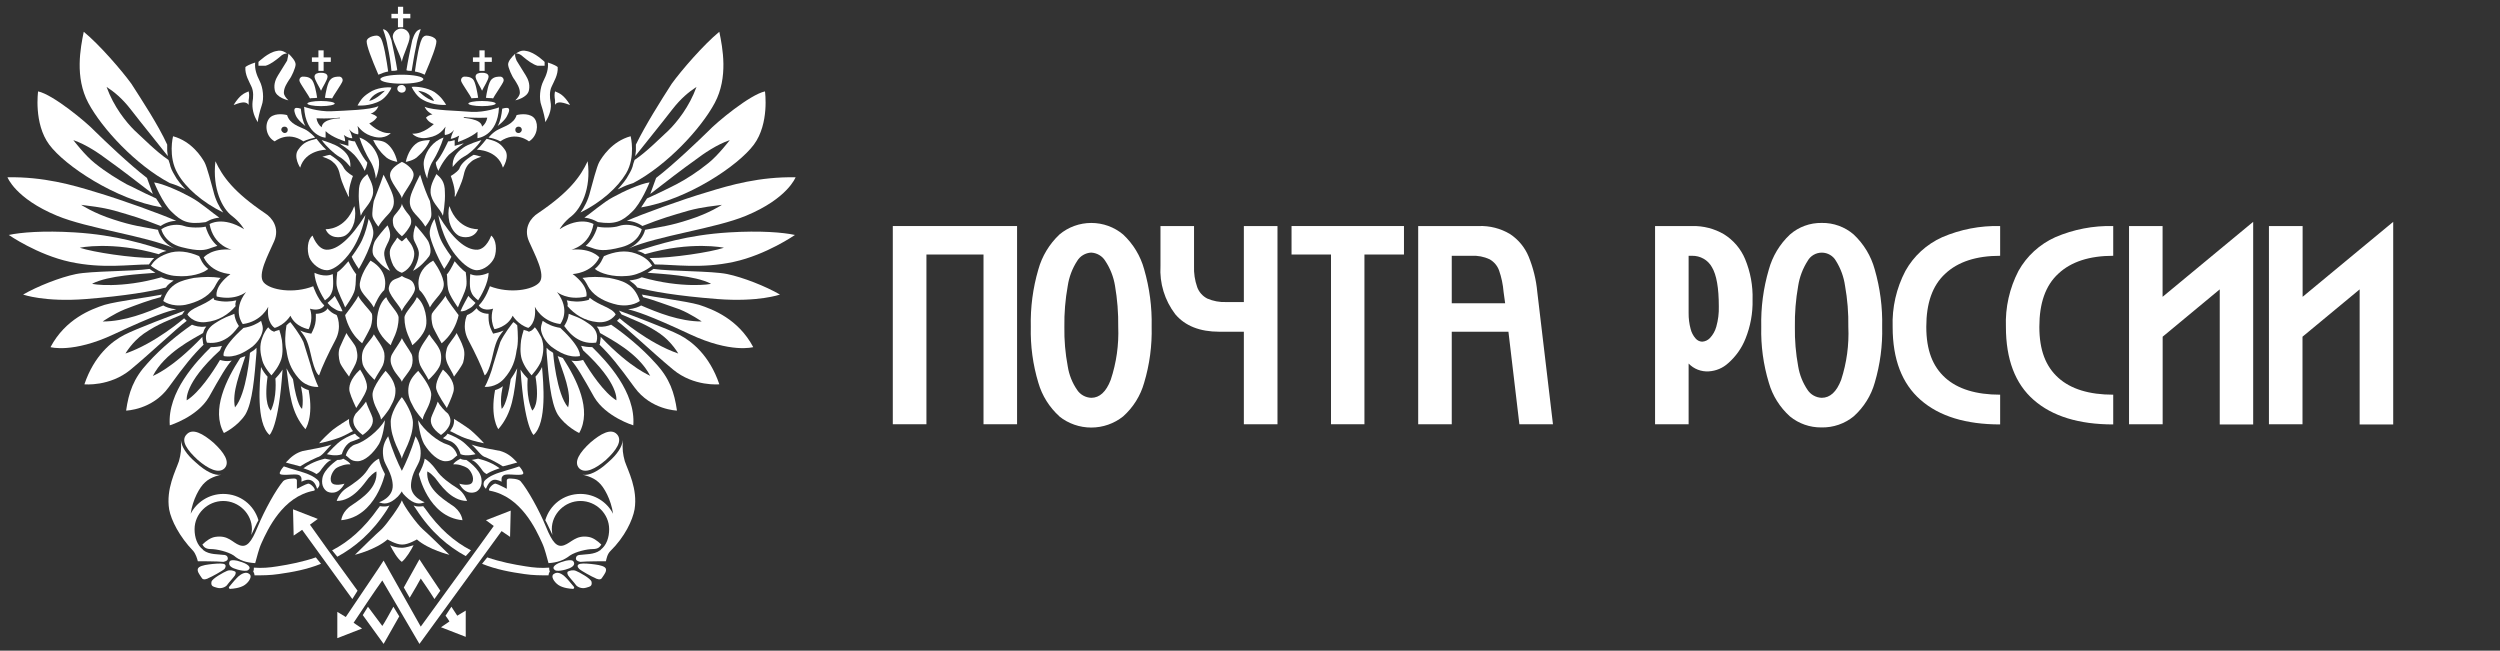 <?xml version="1.0" encoding="UTF-8"?> <svg xmlns="http://www.w3.org/2000/svg" xmlns:xlink="http://www.w3.org/1999/xlink" width="146" height="38" overflow="hidden"><rect width="100%" height="100%" fill="#333333" stroke="none"/><defs><clipPath id="clip0"><rect x="736" y="443" width="146" height="38"></rect></clipPath><clipPath id="clip1"><rect x="788" y="455" width="88" height="13"></rect></clipPath></defs><g clip-path="url(#clip0)" transform="translate(-736 -443)"><path d="M12.371 9.417C12.782 10.316 13.419 11.214 15.216 12.45 15.627 12.712 16.077 13.311 15.74 14.097 15.403 14.883 14.766 16.043 15.141 16.492 15.515 16.942 16.863 17.166 17.986 16.717 17.986 16.717 18.21 17.428 18.622 17.84 18.622 17.84 18.435 18.215 17.799 18.027 17.799 18.027 18.023 18.589 17.724 19.225 17.724 19.225 16.975 19.113 16.676 18.439 16.676 18.439 16.376 18.963 15.777 19.15 15.777 19.15 15.29 18.888 15.403 17.915 15.403 17.915 15.028 18.776 13.943 18.926 13.943 18.926 13.306 18.14 14.13 17.054 14.13 17.054 13.531 17.578 12.445 17.316 12.445 17.316 12.258 16.755 13.232 16.006 13.232 16.006 12.146 15.968 11.697 15.033 11.697 15.033 12.146 14.471 13.306 14.583 13.306 14.583 12.258 14.359 12.034 13.086 12.034 13.086 12.782 12.599 14.018 13.386 14.018 13.386 13.793 12.974 13.306 12.599 12.782 12.188 12.184 11.065 12.371 9.417Z" fill="#FFFFFF" transform="matrix(1.017 0 0 1 736 443)"></path><path d="M16.825 22.145C16.676 21.92 16.563 21.733 16.451 21.508 16.638 23.043 16.713 24.091 17.537 25.064 17.537 25.064 18.023 24.39 17.724 22.781 17.574 22.743 17.424 22.669 17.275 22.556 17.275 22.556 17.462 23.23 17.349 23.866 17.349 23.904 17.05 23.717 16.825 22.145Z" fill="#FFFFFF" transform="matrix(1.017 0 0 1 736 443)"></path><path d="M15.364 21.995C15.252 21.883 15.065 21.621 14.99 21.433 14.915 22.332 14.691 24.69 15.477 25.401 15.477 25.401 16.001 24.99 16.226 21.583 16.113 21.77 15.926 21.995 15.814 22.107 15.814 22.107 15.926 23.193 15.552 23.979 15.514 23.942 15.14 23.642 15.364 21.995Z" fill="#FFFFFF" transform="matrix(1.017 0 0 1 736 443)"></path><path d="M13.493 23.792C14.167 23.006 14.354 20.61 14.354 20.61 14.429 20.535 14.541 20.497 14.616 20.423 14.654 20.385 14.691 20.348 14.729 20.31 14.729 20.385 14.729 20.497 14.729 20.572 14.616 21.995 14.504 23.492 14.092 24.203 13.643 24.915 12.857 25.289 12.857 25.289 12.108 23.942 13.007 22.145 13.793 20.909 13.868 20.872 13.98 20.834 14.092 20.797 13.793 21.77 13.306 22.893 13.493 23.792Z" fill="#FFFFFF" transform="matrix(1.017 0 0 1 736 443)"></path><path d="M11.621 19.674C11.621 19.824 11.659 19.936 11.659 20.011 11.659 20.048 11.659 20.086 11.696 20.123 11.06 20.76 10.611 21.321 9.675 22.631 8.739 23.942 7.242 23.979 7.242 23.979 7.391 22.931 7.654 22.107 8.477 21.209 9.263 20.311 10.274 19.487 11.023 18.963 11.21 19.038 11.472 19.113 11.771 19.075 11.809 19.075 11.809 19.075 11.846 19.075 11.734 19.187 11.696 19.337 11.659 19.45 11.098 19.786 9.45 20.61 8.777 21.957 8.814 21.92 9.825 21.583 11.621 19.674Z" fill="#FFFFFF" transform="matrix(1.017 0 0 1 736 443)"></path><path d="M10.461 18.364 10.536 18.251C10.573 18.214 10.573 18.176 10.611 18.139 10.012 18.364 7.841 19.187 7.13 19.561 6.418 19.936 5.408 20.759 4.846 22.444 4.846 22.444 6.306 22.594 7.504 21.583 8.702 20.572 10.124 19.187 10.723 18.738 10.648 18.663 10.611 18.626 10.573 18.588 10.573 18.588 8.926 20.048 7.204 20.647 7.204 20.647 7.579 19.973 8.253 19.487 9.114 18.888 9.713 18.7 10.461 18.364Z" fill="#FFFFFF" transform="matrix(1.017 0 0 1 736 443)"></path><path d="M9.226 17.353C9.264 17.278 9.264 17.241 9.301 17.203 8.59 17.353 6.793 17.577 6.007 17.802 5.221 18.064 3.761 18.625 2.9 20.273 2.9 20.273 4.173 20.647 6.531 19.524 8.889 18.401 9.638 18.176 10.125 18.064 9.75 18.027 9.488 17.914 9.376 17.839 8.44 18.251 7.167 18.775 5.895 18.775 5.895 18.775 6.531 18.326 7.167 18.064 7.841 17.802 8.627 17.503 9.226 17.353Z" fill="#FFFFFF" transform="matrix(1.017 0 0 1 736 443)"></path><path d="M9.263 16.193C9.487 16.305 9.675 16.343 9.974 16.38 9.824 16.492 9.637 16.605 9.525 16.792 8.701 17.016 7.241 17.278 4.92 17.465 2.562 17.653 1.327 17.203 1.327 17.203 2.15 16.717 3.461 16.193 4.359 16.006 5.257 15.818 7.578 15.856 8.589 15.706 8.589 15.706 8.739 15.818 8.926 15.931 8.065 16.006 6.231 16.081 5.295 16.567 5.257 16.605 6.979 16.867 9.263 16.193Z" fill="#FFFFFF" transform="matrix(1.017 0 0 1 736 443)"></path><path d="M9.113 14.845C9.226 14.77 9.375 14.695 9.563 14.658 8.365 14.283 6.718 13.722 4.284 13.572 2.488 13.46 1.177 13.572 0.504 13.722 0.504 13.722 2.151 14.882 4.022 15.294 5.894 15.706 7.429 15.444 8.552 15.444 8.627 15.332 8.702 15.219 8.851 15.069 7.541 15.069 5.37 14.732 4.584 14.47 4.546 14.47 6.418 14.059 9.113 14.845Z" fill="#FFFFFF" transform="matrix(1.017 0 0 1 736 443)"></path><path d="M9.076 13.422C9.076 13.46 9.226 14.133 10.012 14.508 8.327 13.759 5.033 13.347 3.274 12.599 0.878 11.588 0.429 10.353 0.429 10.353 2.488 10.315 4.172 10.802 5.482 11.214 6.98 11.663 9.301 12.524 10.124 12.898 9.825 12.898 9.488 13.011 9.226 13.198 8.103 12.748 7.579 12.599 6.568 12.299 5.744 12.075 5.145 12.037 4.659 11.962 4.659 11.962 5.37 12.449 6.53 12.823 7.654 13.198 8.14 13.235 9.076 13.422Z" fill="#FFFFFF" transform="matrix(1.017 0 0 1 736 443)"></path><path d="M8.964 11.589C9.039 11.701 9.226 12 9.301 12.113 6.643 11.664 3.723 9.68 2.825 8.444 1.926 7.209 2.188 5.337 2.188 5.337 3.049 5.524 4.958 7.134 5.445 7.658 5.932 8.145 7.429 9.605 8.44 10.391L8.777 11.327C7.878 10.615 6.867 9.829 6.194 9.343 5.707 8.968 4.958 8.444 4.21 8.182 4.21 8.182 4.883 9.081 5.445 9.53 6.081 10.054 6.755 10.466 7.279 10.765 7.766 10.99 7.99 11.139 8.964 11.589Z" fill="#FFFFFF" transform="matrix(1.017 0 0 1 736 443)"></path><path d="M16.45 19C16.525 18.925 16.6 18.85 16.675 18.813 16.787 18.962 17.199 19.486 17.424 19.973 17.573 20.422 17.723 20.984 17.835 21.321 17.91 21.658 18.172 22.369 18.285 22.594 18.285 22.594 17.648 22.668 17.162 22.107 16.675 21.545 16.525 21.021 16.45 20.46 16.338 20.048 16.375 19.449 16.45 19Z" fill="#FFFFFF" transform="matrix(1.017 0 0 1 736 443)"></path><path d="M15.401 19.113C15.514 19.263 15.626 19.337 15.663 19.337L15.738 19.375 15.813 19.337C15.888 19.3 15.963 19.3 16.038 19.263 16.113 19.525 16.15 19.637 16.187 19.862 16.225 20.161 16.262 20.61 16.15 20.985 16 21.434 15.738 21.733 15.588 21.921 15.588 21.921 15.177 21.471 15.064 21.059 14.952 20.648 14.877 20.198 15.064 19.712 15.139 19.487 15.289 19.225 15.401 19.113Z" fill="#FFFFFF" transform="matrix(1.017 0 0 1 736 443)"></path><path d="M13.981 19.15C14.43 19.076 14.729 18.926 14.992 18.739 15.029 18.888 15.141 19.113 15.066 19.375 14.992 19.674 14.804 19.974 14.505 20.236 14.056 20.573 13.494 20.91 12.858 20.797 12.82 20.797 12.671 20.348 13.981 19.15Z" fill="#FFFFFF" transform="matrix(1.017 0 0 1 736 443)"></path><path d="M13.457 18.326C13.494 18.738 13.719 19.038 13.719 19.038 13.569 19.225 13.007 20.161 11.884 20.011 11.884 20.011 11.585 19.375 12.334 18.888 12.895 18.514 13.12 18.476 13.457 18.326Z" fill="#FFFFFF" transform="matrix(1.017 0 0 1 736 443)"></path><path d="M13.569 17.54C13.269 17.615 12.857 17.652 12.408 17.54L12.296 17.503 12.258 17.39C11.659 17.877 10.986 17.952 10.761 18.364 10.761 18.364 11.061 18.888 11.809 18.813 12.558 18.738 13.119 18.364 13.531 17.877 13.494 17.765 13.531 17.652 13.569 17.54Z" fill="#FFFFFF" transform="matrix(1.017 0 0 1 736 443)"></path><path d="M12.257 16.866C12.37 16.717 12.444 16.455 12.669 16.23 12.182 16.155 11.733 16.155 11.134 16.23 10.423 16.38 9.712 16.529 9.375 17.578 9.375 17.578 9.824 17.952 10.648 17.802 11.321 17.652 11.92 17.353 12.257 16.866Z" fill="#FFFFFF" transform="matrix(1.017 0 0 1 736 443)"></path><path d="M11.958 15.706C11.771 15.556 11.621 15.369 11.508 15.107L11.434 14.957C10.835 14.695 10.198 14.583 9.599 14.808 9 15.032 8.813 15.294 8.663 15.519 8.663 15.519 9.337 16.08 10.123 16.118 10.947 16.193 11.658 15.968 11.958 15.706Z" fill="#FFFFFF" transform="matrix(1.017 0 0 1 736 443)"></path><path d="M12.145 14.47C12.258 14.433 12.37 14.396 12.482 14.358 12.22 14.134 11.958 13.759 11.808 13.235 11.546 13.31 10.873 13.31 10.573 13.198 10.274 13.085 9.712 13.085 9.263 13.385 9.263 13.385 9.413 14.171 10.423 14.433 11.434 14.695 11.771 14.62 12.145 14.47Z" fill="#FFFFFF" transform="matrix(1.017 0 0 1 736 443)"></path><path d="M11.809 12.973 11.958 12.899C11.958 12.899 12.183 12.749 12.595 12.711 12.258 12.487 11.509 11.813 10.948 11.514 10.349 11.177 9.375 10.727 8.851 10.653 8.851 10.653 9.338 11.888 9.862 12.375 10.424 12.936 10.798 13.123 11.809 12.973Z" fill="#FFFFFF" transform="matrix(1.017 0 0 1 736 443)"></path><path d="M12.82 12.412C12.595 12.113 12.37 11.663 12.258 11.177 12.146 10.765 11.884 9.717 11.734 9.455 11.584 9.193 11.023 8.257 9.937 7.957 9.937 7.957 9.638 9.155 10.199 10.129 10.649 10.952 11.622 11.813 12.82 12.412Z" fill="#FFFFFF" transform="matrix(1.017 0 0 1 736 443)"></path><path d="M18.847 18.064C18.997 18.214 19.072 18.289 19.334 18.401 19.334 18.401 19.67 19.075 19.259 19.861 18.847 20.647 18.473 21.471 18.323 21.92 18.323 21.92 18.098 21.883 17.836 20.647 17.649 19.786 17.462 19.599 17.237 19.3 17.462 19.412 17.686 19.449 17.686 19.449L17.874 19.487 17.948 19.337C18.098 19.038 18.136 18.776 18.136 18.551 18.136 18.476 18.136 18.401 18.136 18.326 18.51 18.326 18.735 18.139 18.809 18.027 18.809 18.027 18.809 18.027 18.809 17.989L18.847 18.064Z" fill="#FFFFFF" transform="matrix(1.017 0 0 1 736 443)"></path><path d="M9.601 8.444C9.601 8.556 9.601 8.706 9.601 8.818L9.638 9.118C9.002 8.294 8.216 7.321 7.504 6.385 7.018 5.749 6.569 5.374 6.119 5.075 6.531 6.235 7.242 7.134 7.729 7.62 8.216 8.069 8.964 8.856 9.676 9.342L9.75 9.567C9.788 9.791 9.9 10.016 10.012 10.203 10.162 10.503 10.387 10.765 10.649 11.064 10.424 10.952 10.2 10.839 9.975 10.765L9.75 10.69C7.804 9.642 5.857 7.508 5.071 6.011 4.285 4.513 4.622 2.791 4.809 1.855 5.707 2.604 6.98 4.101 7.542 4.888 8.178 5.898 9.077 7.283 9.601 8.444Z" fill="#FFFFFF" transform="matrix(1.017 0 0 1 736 443)"></path><path d="M37.04 14.845C36.927 14.77 36.778 14.695 36.59 14.658 37.788 14.283 39.435 13.722 41.868 13.572 43.665 13.46 44.976 13.572 45.649 13.722 45.649 13.722 44.002 14.882 42.131 15.294 40.259 15.706 38.724 15.444 37.601 15.444 37.526 15.332 37.451 15.219 37.302 15.069 38.612 15.069 40.783 14.732 41.569 14.47 41.606 14.47 39.697 14.059 37.04 14.845Z" fill="#FFFFFF" transform="matrix(1.017 0 0 1 736 443)"></path><path d="M37.039 13.422C37.039 13.46 36.889 14.133 36.103 14.508 37.788 13.759 41.082 13.347 42.841 12.599 45.237 11.588 45.686 10.353 45.686 10.353 43.627 10.315 41.943 10.802 40.633 11.214 39.135 11.663 36.814 12.524 35.991 12.898 36.29 12.898 36.627 13.011 36.889 13.198 38.012 12.748 38.536 12.599 39.547 12.299 40.371 12.075 40.969 12.037 41.456 11.962 41.456 11.962 40.745 12.449 39.584 12.823 38.461 13.198 37.975 13.235 37.039 13.422Z" fill="#FFFFFF" transform="matrix(1.017 0 0 1 736 443)"></path><path d="M37.153 11.589C37.078 11.701 36.891 12 36.816 12.113 39.474 11.664 42.394 9.679 43.292 8.444 44.191 7.209 43.928 5.337 43.928 5.337 43.068 5.524 41.158 7.134 40.672 7.658 40.185 8.145 38.688 9.605 37.677 10.391L37.34 11.327C38.239 10.615 39.249 9.829 39.923 9.343 40.41 8.968 41.158 8.444 41.907 8.182 41.907 8.182 41.233 9.081 40.672 9.53 40.035 10.054 39.399 10.466 38.837 10.765 38.388 10.99 38.126 11.139 37.153 11.589Z" fill="#FFFFFF" transform="matrix(1.017 0 0 1 736 443)"></path><path d="M36.515 8.444C36.515 8.556 36.515 8.706 36.515 8.818L36.477 9.118C37.114 8.294 37.9 7.321 38.611 6.385 39.098 5.749 39.547 5.374 39.996 5.075 39.584 6.235 38.873 7.134 38.387 7.62 37.9 8.069 37.151 8.856 36.44 9.342L36.365 9.567C36.328 9.791 36.215 10.016 36.103 10.203 35.953 10.503 35.729 10.765 35.467 11.064 35.691 10.952 35.916 10.839 36.141 10.765L36.365 10.69C38.312 9.642 40.258 7.508 41.044 6.011 41.831 4.513 41.494 2.791 41.306 1.855 40.408 2.604 39.135 4.101 38.574 4.888 37.937 5.898 37.076 7.283 36.515 8.444Z" fill="#FFFFFF" transform="matrix(1.017 0 0 1 736 443)"></path><path d="M12.108 20.273C11.285 21.097 9.6 22.893 9.75 24.84 9.75 24.84 11.322 24.354 11.996 23.193 12.632 22.032 13.044 21.321 13.306 21.059 13.119 21.097 12.969 21.097 12.782 21.059L12.632 21.022C12.22 21.733 11.434 22.931 10.723 23.38 10.723 23.38 10.536 22.407 12.632 20.46 12.67 20.386 12.707 20.273 12.745 20.198 12.595 20.236 12.37 20.273 12.108 20.273Z" fill="#FFFFFF" transform="matrix(1.017 0 0 1 736 443)"></path><path d="M33.745 9.416C33.333 10.314 32.697 11.213 30.9 12.448 30.488 12.71 30.039 13.309 30.376 14.095 30.713 14.881 31.349 16.042 30.975 16.491 30.601 16.94 29.253 17.165 28.13 16.716 28.13 16.716 27.905 17.427 27.494 17.839 27.494 17.839 27.681 18.213 28.317 18.026 28.317 18.026 28.093 18.587 28.392 19.224 28.392 19.224 29.141 19.111 29.44 18.438 29.44 18.438 29.74 18.962 30.338 19.149 30.338 19.149 30.825 18.887 30.713 17.913 30.713 17.913 31.087 18.775 32.173 18.924 32.173 18.924 32.809 18.138 31.986 17.053 31.986 17.053 32.585 17.577 33.67 17.315 33.67 17.315 33.857 16.753 32.884 16.004 32.884 16.004 33.97 15.967 34.419 15.031 34.419 15.031 33.97 14.47 32.809 14.582 32.809 14.582 33.857 14.357 34.082 13.085 34.082 13.085 33.333 12.598 32.135 13.384 32.135 13.384 32.36 12.972 32.847 12.598 33.333 12.186 33.97 11.063 33.745 9.416Z" fill="#FFFFFF" transform="matrix(1.017 0 0 1 736 443)"></path><path d="M29.328 22.143C29.477 21.919 29.59 21.732 29.702 21.507 29.515 23.042 29.44 24.09 28.616 25.063 28.616 25.063 28.13 24.39 28.429 22.78 28.579 22.742 28.729 22.668 28.878 22.555 28.878 22.555 28.691 23.229 28.804 23.866 28.804 23.903 29.103 23.716 29.328 22.143Z" fill="#FFFFFF" transform="matrix(1.017 0 0 1 736 443)"></path><path d="M30.751 21.994C30.863 21.882 31.05 21.62 31.125 21.433 31.2 22.331 31.425 24.689 30.639 25.401 30.639 25.401 30.114 24.989 29.89 21.582 30.002 21.77 30.189 21.994 30.302 22.107 30.302 22.107 30.189 23.192 30.564 23.978 30.601 23.941 31.013 23.641 30.751 21.994Z" fill="#FFFFFF" transform="matrix(1.017 0 0 1 736 443)"></path><path d="M32.623 23.791C31.949 23.005 31.762 20.609 31.762 20.609 31.687 20.534 31.575 20.497 31.5 20.422 31.462 20.384 31.425 20.347 31.387 20.31 31.387 20.384 31.387 20.497 31.387 20.572 31.5 21.994 31.612 23.491 32.024 24.203 32.473 24.914 33.259 25.288 33.259 25.288 34.008 23.941 33.109 22.144 32.323 20.909 32.211 20.871 32.136 20.834 32.024 20.796 32.323 21.77 32.847 22.893 32.623 23.791Z" fill="#FFFFFF" transform="matrix(1.017 0 0 1 736 443)"></path><path d="M34.495 19.673C34.495 19.823 34.457 19.935 34.457 20.01 34.457 20.047 34.457 20.085 34.42 20.122 35.056 20.759 35.505 21.32 36.441 22.63 37.377 23.941 38.874 23.978 38.874 23.978 38.725 22.93 38.463 22.106 37.639 21.208 36.853 20.309 35.842 19.486 35.094 18.962 34.907 19.037 34.645 19.111 34.345 19.074 34.307 19.074 34.307 19.074 34.27 19.074 34.382 19.186 34.42 19.336 34.457 19.448 35.019 19.785 36.666 20.609 37.34 21.956 37.34 21.919 36.292 21.582 34.495 19.673Z" fill="#FFFFFF" transform="matrix(1.017 0 0 1 736 443)"></path><path d="M35.692 18.363 35.617 18.251C35.58 18.213 35.58 18.176 35.542 18.139 36.142 18.363 38.313 19.187 39.024 19.561 39.735 19.935 40.746 20.759 41.307 22.443 41.307 22.443 39.847 22.593 38.65 21.582 37.452 20.572 36.029 19.187 35.43 18.737 35.505 18.663 35.542 18.625 35.58 18.588 35.58 18.588 37.227 20.048 38.949 20.646 38.949 20.646 38.575 19.973 37.901 19.486 37.04 18.887 36.404 18.7 35.692 18.363Z" fill="#FFFFFF" transform="matrix(1.017 0 0 1 736 443)"></path><path d="M36.928 17.352C36.89 17.277 36.89 17.24 36.853 17.203 37.564 17.352 39.361 17.577 40.147 17.802 40.933 18.064 42.393 18.625 43.254 20.272 43.254 20.272 41.981 20.646 39.623 19.523 37.265 18.4 36.516 18.176 36.067 18.064 36.441 18.026 36.703 17.914 36.816 17.839 37.751 18.251 39.024 18.775 40.297 18.775 40.297 18.775 39.66 18.326 39.024 18.064 38.276 17.802 37.489 17.502 36.928 17.352Z" fill="#FFFFFF" transform="matrix(1.017 0 0 1 736 443)"></path><path d="M36.853 16.192C36.628 16.304 36.441 16.341 36.142 16.379 36.291 16.491 36.478 16.603 36.591 16.79 37.414 17.015 38.837 17.277 41.195 17.464 43.554 17.651 44.789 17.202 44.789 17.202 43.965 16.715 42.655 16.192 41.757 16.004 40.858 15.817 38.537 15.854 37.527 15.705 37.527 15.705 37.377 15.817 37.19 15.929 38.051 16.004 39.885 16.079 40.821 16.566 40.896 16.603 39.136 16.865 36.853 16.192Z" fill="#FFFFFF" transform="matrix(1.017 0 0 1 736 443)"></path><path d="M29.702 18.999C29.627 18.924 29.552 18.849 29.477 18.812 29.365 18.961 28.953 19.485 28.729 19.972 28.579 20.421 28.429 20.983 28.317 21.32 28.242 21.657 27.98 22.368 27.83 22.592 27.83 22.592 28.467 22.667 28.953 22.106 29.44 21.544 29.59 21.02 29.665 20.459 29.777 20.047 29.739 19.448 29.702 18.999Z" fill="#FFFFFF" transform="matrix(1.017 0 0 1 736 443)"></path><path d="M30.712 19.112C30.599 19.261 30.487 19.336 30.449 19.336L30.375 19.374 30.3 19.336C30.225 19.299 30.15 19.299 30.075 19.261 30 19.523 29.963 19.636 29.925 19.86 29.888 20.16 29.851 20.609 29.963 20.983 30.113 21.433 30.375 21.732 30.524 21.919 30.524 21.919 30.936 21.47 31.086 21.058 31.198 20.646 31.273 20.197 31.086 19.71 30.974 19.486 30.824 19.224 30.712 19.112Z" fill="#FFFFFF" transform="matrix(1.017 0 0 1 736 443)"></path><path d="M32.173 19.149C31.724 19.074 31.425 18.924 31.163 18.737 31.125 18.887 31.013 19.112 31.088 19.374 31.163 19.673 31.35 19.973 31.649 20.235 32.098 20.572 32.66 20.908 33.296 20.796 33.296 20.796 33.446 20.347 32.173 19.149Z" fill="#FFFFFF" transform="matrix(1.017 0 0 1 736 443)"></path><path d="M32.659 18.326C32.621 18.737 32.397 19.037 32.397 19.037 32.546 19.224 33.108 20.16 34.231 20.01 34.231 20.01 34.53 19.374 33.782 18.887 33.258 18.513 32.996 18.475 32.659 18.326Z" fill="#FFFFFF" transform="matrix(1.017 0 0 1 736 443)"></path><path d="M32.547 17.539C32.847 17.614 33.259 17.651 33.708 17.539L33.82 17.502 33.858 17.389C34.457 17.876 35.13 17.951 35.355 18.363 35.355 18.363 35.056 18.887 34.307 18.812 33.558 18.737 32.997 18.363 32.585 17.876 32.622 17.764 32.585 17.651 32.547 17.539Z" fill="#FFFFFF" transform="matrix(1.017 0 0 1 736 443)"></path><path d="M33.857 16.866C33.745 16.716 33.67 16.454 33.446 16.229 33.932 16.154 34.381 16.154 34.98 16.229 35.692 16.379 36.403 16.529 36.74 17.577 36.74 17.577 36.291 17.951 35.467 17.802 34.793 17.652 34.194 17.352 33.857 16.866Z" fill="#FFFFFF" transform="matrix(1.017 0 0 1 736 443)"></path><path d="M34.157 15.705C34.344 15.555 34.494 15.368 34.606 15.106L34.681 14.956C35.28 14.694 35.916 14.582 36.515 14.806 37.114 15.031 37.301 15.293 37.451 15.518 37.451 15.518 36.777 16.079 35.991 16.117 35.205 16.192 34.456 15.967 34.157 15.705Z" fill="#FFFFFF" transform="matrix(1.017 0 0 1 736 443)"></path><path d="M33.97 14.469C33.858 14.432 33.746 14.395 33.633 14.357 33.896 14.132 34.158 13.758 34.307 13.234 34.569 13.309 35.243 13.309 35.543 13.197 35.842 13.084 36.404 13.084 36.853 13.384 36.853 13.384 36.703 14.17 35.692 14.432 34.719 14.694 34.345 14.619 33.97 14.469Z" fill="#FFFFFF" transform="matrix(1.017 0 0 1 736 443)"></path><path d="M34.343 12.972 34.194 12.897C34.194 12.897 33.932 12.748 33.557 12.71 33.894 12.486 34.643 11.812 35.205 11.512 35.803 11.175 36.777 10.726 37.301 10.651 37.301 10.651 36.814 11.887 36.29 12.373 35.728 12.935 35.317 13.122 34.343 12.972Z" fill="#FFFFFF" transform="matrix(1.017 0 0 1 736 443)"></path><path d="M33.332 12.411C33.556 12.111 33.781 11.662 33.893 11.175 34.006 10.764 34.268 9.715 34.417 9.453 34.567 9.191 35.129 8.255 36.214 7.956 36.214 7.956 36.514 9.154 35.952 10.127 35.466 10.951 34.53 11.812 33.332 12.411Z" fill="#FFFFFF" transform="matrix(1.017 0 0 1 736 443)"></path><path d="M27.307 18.063C27.157 18.213 27.082 18.288 26.82 18.4 26.82 18.4 26.483 19.074 26.895 19.86 27.307 20.646 27.681 21.47 27.831 21.919 27.831 21.919 28.055 21.881 28.318 20.646 28.505 19.785 28.692 19.598 28.916 19.299 28.692 19.411 28.467 19.448 28.467 19.448L28.318 19.486 28.243 19.336C28.093 19.037 28.055 18.774 28.055 18.55 28.055 18.475 28.055 18.4 28.055 18.325 27.681 18.325 27.457 18.138 27.382 18.026 27.382 18.026 27.382 18.026 27.382 17.988L27.307 18.063Z" fill="#FFFFFF" transform="matrix(1.017 0 0 1 736 443)"></path><path d="M34.008 20.272C34.831 21.095 36.516 22.892 36.366 24.839 36.366 24.839 34.794 24.352 34.12 23.192 33.483 22.031 33.072 21.32 32.81 21.058 32.997 21.095 33.147 21.095 33.334 21.058L33.483 21.02C33.895 21.732 34.681 22.93 35.393 23.379 35.393 23.379 35.58 22.405 33.483 20.459 33.446 20.384 33.409 20.272 33.371 20.197 33.521 20.234 33.745 20.272 34.008 20.272Z" fill="#FFFFFF" transform="matrix(1.017 0 0 1 736 443)"></path><path d="M21.841 4.625C21.841 4.475 22.402 4.363 23.076 4.363 23.75 4.363 24.311 4.475 24.311 4.625 24.311 4.775 23.75 4.887 23.076 4.887 22.402 4.887 21.841 4.775 21.841 4.625Z" fill="#FFFFFF" transform="matrix(1.017 0 0 1 736 443)"></path><path d="M17.649 6.048C17.649 5.973 17.986 5.898 18.435 5.898 18.884 5.898 19.221 5.973 19.221 6.048 19.221 6.123 18.884 6.198 18.435 6.198 17.986 6.198 17.649 6.123 17.649 6.048Z" fill="#FFFFFF" transform="matrix(1.017 0 0 1 736 443)"></path><path d="M23.301 5.187C23.301 5.337 23.189 5.411 23.077 5.411 22.927 5.411 22.815 5.299 22.815 5.187 22.815 5.037 22.927 4.962 23.077 4.962 23.189 4.962 23.301 5.074 23.301 5.187Z" fill="#FFFFFF" transform="matrix(1.017 0 0 1 736 443)"></path><path d="M21.728 4.363C21.317 3.39 21.055 2.678 21.055 2.416 21.055 2.267 21.242 2.154 21.391 2.117 21.541 2.079 21.691 2.042 21.803 2.154 22.028 2.304 22.215 3.652 22.29 4.176 22.103 4.213 21.99 4.251 21.728 4.363Z" fill="#FFFFFF" transform="matrix(1.017 0 0 1 736 443)"></path><path d="M22.477 4.139C22.59 4.139 22.702 4.139 22.814 4.101 22.739 3.577 22.552 2.716 22.477 2.342 22.365 2.005 22.253 1.743 21.991 1.705 21.991 1.705 22.178 2.192 22.253 2.679 22.365 3.203 22.44 3.689 22.477 4.139Z" fill="#FFFFFF" transform="matrix(1.017 0 0 1 736 443)"></path><path d="M21.878 5.861C21.242 6.235 20.53 6.16 20.53 6.16 20.68 5.898 20.792 5.673 21.204 5.411 21.616 5.112 22.252 5.075 22.477 5.112 22.439 5.262 22.177 5.673 21.878 5.861ZM21.204 5.898C21.653 5.786 22.102 5.299 22.102 5.299 21.391 5.411 21.204 5.898 21.204 5.898Z" fill="#FFFFFF" transform="matrix(1.017 0 0 1 736 443)"></path><path d="M17.462 6.235C17.462 6.235 18.248 6.534 19.034 6.497 19.82 6.459 21.28 6.422 21.729 6.197 21.729 6.197 21.654 6.497 21.28 6.646 21.28 6.646 21.467 6.646 21.654 6.834 21.654 6.834 21.542 7.058 21.205 7.208 21.205 7.208 21.804 7.844 22.44 7.77 22.44 7.77 22.141 8.144 21.504 7.994 20.868 7.844 20.643 7.47 20.531 7.358 20.531 7.358 20.606 7.695 20.569 7.844 20.569 7.844 20.269 7.844 20.045 7.545 20.045 7.545 20.194 7.844 20.232 8.069 20.232 8.069 20.045 8.106 19.745 7.882 19.745 7.882 19.82 8.069 19.82 8.256 19.82 8.256 19.071 8.032 18.697 7.657 18.697 7.657 18.697 7.882 18.697 8.032 18.734 8.069 17.537 7.957 17.462 6.235ZM19.52 6.909 19.52 6.871C18.884 6.946 18.173 6.909 18.173 6.909 18.21 7.133 18.323 7.32 18.472 7.433 18.51 6.909 19.52 6.909 19.52 6.909Z" fill="#FFFFFF" transform="matrix(1.017 0 0 1 736 443)"></path><path d="M17.274 6.347C17.312 6.722 17.387 7.096 17.536 7.358 17.536 7.358 17.087 7.021 16.975 6.722 16.862 6.422 16.825 6.198 17.274 6.347Z" fill="#FFFFFF" transform="matrix(1.017 0 0 1 736 443)"></path><path d="M17.498 7.545C17.798 7.695 18.097 8.032 18.097 8.032 17.61 8.144 17.423 8.257 17.423 8.257 16.525 7.62 15.776 8.257 15.776 8.257 15.29 7.995 15.177 7.321 15.439 6.946 15.664 6.609 16.225 6.647 16.487 6.722 16.637 7.246 17.199 7.396 17.498 7.545ZM16.338 7.77C16.45 7.77 16.525 7.695 16.525 7.583 16.525 7.471 16.45 7.396 16.338 7.396 16.225 7.396 16.151 7.471 16.151 7.583 16.151 7.658 16.263 7.77 16.338 7.77Z" fill="#FFFFFF" transform="matrix(1.017 0 0 1 736 443)"></path><path d="M18.173 8.106C18.173 8.106 18.51 8.556 18.734 8.743 18.734 8.743 17.536 8.743 17.237 9.791 17.237 9.791 16.825 9.155 17.125 8.743 17.424 8.294 17.724 8.219 18.173 8.106Z" fill="#FFFFFF" transform="matrix(1.017 0 0 1 736 443)"></path><path d="M19.481 8.368C19.481 8.368 19.856 8.481 20.006 8.518 20.006 8.518 20.006 8.293 20.006 8.181 20.118 8.219 20.267 8.256 20.38 8.256 20.38 8.256 20.754 9.117 21.091 9.491 21.091 9.491 21.091 9.679 20.941 9.978 20.941 9.978 20.717 9.454 20.342 9.042 20.118 8.818 19.968 8.705 19.481 8.368Z" fill="#FFFFFF" transform="matrix(1.017 0 0 1 736 443)"></path><path d="M18.471 8.181C18.584 8.219 19.22 8.406 19.52 8.63 19.894 8.892 20.156 9.229 20.119 9.753 20.119 9.753 19.819 9.342 19.482 9.154 19.22 9.005 18.734 8.556 18.471 8.181Z" fill="#FFFFFF" transform="matrix(1.017 0 0 1 736 443)"></path><path d="M18.472 4.25C18.584 4.25 18.809 4.288 18.809 4.475 18.809 4.662 18.509 5.111 18.434 5.299 18.359 5.111 18.06 4.662 18.06 4.475 18.06 4.288 18.285 4.25 18.397 4.25L18.472 4.25Z" fill="#FFFFFF" transform="matrix(1.017 0 0 1 736 443)"></path><path d="M18.211 5.711C18.173 5.449 18.061 4.775 17.874 4.625 17.724 4.475 17.499 4.475 17.387 4.475 17.275 4.475 17.163 4.588 17.2 4.738 17.237 4.887 17.761 5.636 17.799 5.748 17.949 5.711 17.949 5.748 18.211 5.711Z" fill="#FFFFFF" transform="matrix(1.017 0 0 1 736 443)"></path><path d="M18.659 5.711C18.696 5.449 18.808 4.775 18.996 4.625 19.145 4.475 19.37 4.475 19.482 4.475 19.595 4.475 19.707 4.588 19.669 4.738 19.632 4.887 19.108 5.636 19.071 5.748 18.921 5.711 18.958 5.748 18.659 5.711Z" fill="#FFFFFF" transform="matrix(1.017 0 0 1 736 443)"></path><path d="M18.996 3.352 18.584 3.352 18.584 2.941 18.285 2.941 18.285 3.352 17.91 3.352 17.91 3.614 18.285 3.614 18.285 4.139 18.584 4.139 18.584 3.614 18.996 3.614 18.996 3.352Z" fill="#FFFFFF" transform="matrix(1.017 0 0 1 736 443)"></path><path d="M14.278 6.123C14.278 6.048 14.278 5.973 14.278 5.86 14.316 5.636 14.316 5.486 14.278 5.336 14.017 5.449 13.792 5.524 13.418 6.123 13.455 6.16 14.054 5.786 14.278 6.123Z" fill="#FFFFFF" transform="matrix(1.017 0 0 1 736 443)"></path><path d="M14.803 7.134C14.803 6.984 14.915 6.497 15.028 6.16 15.177 5.749 15.102 5.112 14.915 4.738 14.728 4.363 14.616 4.027 14.653 3.652 14.653 3.652 14.279 3.764 14.092 3.914 14.054 4.363 14.316 4.775 14.429 5.037 14.578 5.337 14.541 5.711 14.504 5.936 14.466 6.31 14.541 6.722 14.803 7.134Z" fill="#FFFFFF" transform="matrix(1.017 0 0 1 736 443)"></path><path d="M14.842 3.839C14.842 3.801 14.842 3.652 14.842 3.614 14.842 3.614 15.403 3.053 15.89 2.978 16.189 2.903 16.376 3.053 16.489 3.128 16.489 3.128 16.302 3.09 16.077 3.315 15.815 3.539 15.515 3.764 15.253 3.839 15.029 3.839 14.954 3.839 14.842 3.839Z" fill="#FFFFFF" transform="matrix(1.017 0 0 1 736 443)"></path><path d="M16.563 3.128C16.788 3.353 16.975 3.577 16.975 3.764 16.975 3.952 16.75 4.476 16.6 4.663 16.488 4.85 16.301 5.112 16.301 5.412 16.301 5.561 16.413 5.711 16.563 5.861 16.563 5.861 15.852 5.711 15.777 5.262 15.702 4.887 15.852 4.588 15.964 4.401 16.076 4.214 16.376 3.727 16.488 3.54 16.526 3.353 16.563 3.203 16.563 3.128Z" fill="#FFFFFF" transform="matrix(1.017 0 0 1 736 443)"></path><path d="M20.642 8.032C20.792 8.518 21.017 9.005 21.241 9.379 21.466 9.716 21.578 10.24 21.578 10.428 21.578 10.428 21.878 9.716 21.728 9.23 21.616 8.818 21.279 8.256 20.642 8.032Z" fill="#FFFFFF" transform="matrix(1.017 0 0 1 736 443)"></path><path d="M21.429 8.181C21.429 8.181 21.916 8.181 22.14 8.331 22.44 8.518 22.702 8.93 22.814 9.454 22.814 9.454 22.327 9.379 22.103 9.117 21.841 8.892 21.579 8.518 21.429 8.181Z" fill="#FFFFFF" transform="matrix(1.017 0 0 1 736 443)"></path><path d="M18.958 9.042C18.883 9.042 18.621 9.117 18.509 9.155 18.509 9.155 18.92 9.267 19.108 9.454 19.295 9.604 19.445 9.829 19.519 10.203 19.632 10.727 19.931 11.289 20.006 11.476L20.043 11.476C19.969 11.101 20.231 10.353 20.268 10.278 20.268 10.278 19.931 10.091 19.781 9.866 19.669 9.641 19.482 9.379 18.958 9.042Z" fill="#FFFFFF" transform="matrix(1.017 0 0 1 736 443)"></path><path d="M21.092 10.166C21.204 10.428 21.541 10.914 21.392 11.438 21.242 11.963 20.905 12.15 20.718 12.599 20.718 12.599 20.568 11.813 20.605 11.214 20.605 10.615 20.83 10.39 21.092 10.166Z" fill="#FFFFFF" transform="matrix(1.017 0 0 1 736 443)"></path><path d="M22.026 10.203C22.026 10.203 22.513 11.139 22.588 11.513 22.663 11.888 22.588 12.112 22.438 12.337 22.289 12.561 21.989 12.786 21.727 13.235 21.727 13.235 21.428 12.861 21.39 12.636 21.353 12.449 21.428 11.925 21.465 11.738 21.54 11.513 21.802 10.877 22.026 10.203Z" fill="#FFFFFF" transform="matrix(1.017 0 0 1 736 443)"></path><path d="M22.253 13.16C22.141 13.272 21.579 13.946 21.504 14.133 21.43 14.321 21.317 14.695 21.467 14.957 21.654 15.219 22.029 15.631 22.403 15.818 22.403 15.818 22.029 15.219 22.066 14.732 22.103 14.433 22.328 14.133 22.365 13.946 22.44 13.759 22.403 13.46 22.253 13.16Z" fill="#FFFFFF" transform="matrix(1.017 0 0 1 736 443)"></path><path d="M21.167 12.786C21.242 12.898 21.391 13.198 21.429 13.46 21.466 13.722 21.391 13.946 21.242 14.358 21.055 14.882 20.755 15.444 20.605 15.706 20.605 15.706 20.343 15.331 20.193 14.995 20.193 14.995 20.605 14.433 20.792 14.021 20.98 13.609 21.092 13.16 21.167 12.786Z" fill="#FFFFFF" transform="matrix(1.017 0 0 1 736 443)"></path><path d="M20.981 12.561C20.981 12.561 20.794 13.871 20.008 14.882 19.483 15.556 19.034 15.781 18.772 15.781 18.36 15.781 17.911 15.406 17.761 15.032 17.612 14.62 17.649 13.984 17.949 13.759 17.949 13.759 18.211 14.545 18.735 14.583 19.371 14.62 20.157 13.909 20.981 12.561Z" fill="#FFFFFF" transform="matrix(1.017 0 0 1 736 443)"></path><path d="M20.344 12.037C20.419 12.261 20.419 12.636 20.344 12.973 20.269 13.235 20.119 13.572 19.82 13.759 19.558 13.909 18.921 13.946 18.697 13.384 18.697 13.384 19.82 13.46 20.344 12.037Z" fill="#FFFFFF" transform="matrix(1.017 0 0 1 736 443)"></path><path d="M22.178 17.353C22.328 17.765 22.889 18.251 22.889 18.551 22.889 19.374 22.515 19.861 22.44 20.16 22.44 20.16 21.766 19.636 21.654 19.037 21.616 18.738 21.654 17.802 22.178 17.353Z" fill="#FFFFFF" transform="matrix(1.017 0 0 1 736 443)"></path><path d="M21.466 17.952C21.541 17.727 21.803 17.166 22.065 16.941 22.065 16.941 22.439 15.893 21.279 15.22 21.279 15.22 20.792 15.856 20.68 16.455 20.53 17.054 21.166 17.391 21.466 17.952Z" fill="#FFFFFF" transform="matrix(1.017 0 0 1 736 443)"></path><path d="M20.006 15.257C19.818 15.481 19.556 15.781 19.369 15.893 19.369 15.893 19.294 16.38 19.332 16.679 19.407 17.128 19.706 17.615 19.818 17.952 19.818 17.952 20.305 17.278 20.38 16.904 20.455 16.53 20.417 16.193 20.455 16.006 20.455 16.043 20.155 15.594 20.006 15.257Z" fill="#FFFFFF" transform="matrix(1.017 0 0 1 736 443)"></path><path d="M18.659 17.54C18.509 17.315 18.06 16.529 18.06 15.93 18.06 15.93 18.621 16.23 19.108 16.005 19.108 16.005 19.183 16.754 19.071 17.016 18.996 17.24 18.921 17.353 18.659 17.54Z" fill="#FFFFFF" transform="matrix(1.017 0 0 1 736 443)"></path><path d="M18.809 17.69C18.884 17.615 19.146 17.39 19.221 17.278 19.221 17.278 19.595 17.952 19.67 18.176 19.67 18.176 19.483 18.214 19.258 18.064 19.071 17.952 18.996 17.914 18.809 17.69Z" fill="#FFFFFF" transform="matrix(1.017 0 0 1 736 443)"></path><path d="M20.569 17.278C20.531 17.465 19.895 18.289 19.82 18.401 19.82 18.401 19.858 18.7 20.082 19.15 20.307 19.599 20.606 19.898 20.794 20.048 20.794 20.048 21.168 19.374 21.28 19.112 21.392 18.775 21.392 18.438 21.355 18.326 21.205 18.064 20.756 17.652 20.569 17.278Z" fill="#FFFFFF" transform="matrix(1.017 0 0 1 736 443)"></path><path d="M21.467 19.525C21.617 19.787 21.991 20.236 22.066 20.61 22.104 20.872 22.066 21.134 21.991 21.322 21.916 21.509 21.654 21.883 21.505 22.183 21.505 22.183 20.943 21.659 20.831 21.284 20.756 20.985 20.756 20.61 20.906 20.348 21.055 20.049 21.355 19.787 21.467 19.525Z" fill="#FFFFFF" transform="matrix(1.017 0 0 1 736 443)"></path><path d="M19.895 19.449C20.044 19.748 20.381 20.085 20.456 20.347 20.531 20.684 20.568 20.871 20.419 21.246 20.269 21.583 20.119 21.77 20.044 21.994 20.044 21.994 19.595 21.395 19.52 21.171 19.445 20.909 19.408 20.535 19.52 20.273 19.633 20.011 19.782 19.674 19.895 19.449Z" fill="#FFFFFF" transform="matrix(1.017 0 0 1 736 443)"></path><path d="M22.141 21.657C22.141 21.657 21.355 22.593 21.392 23.08 21.429 23.716 21.841 24.128 21.879 24.502 21.879 24.502 22.29 24.053 22.44 23.716 22.627 23.379 22.74 23.08 22.702 22.668 22.627 22.331 22.515 22.069 22.141 21.657Z" fill="#FFFFFF" transform="matrix(1.017 0 0 1 736 443)"></path><path d="M20.68 21.583C20.792 21.77 21.167 22.369 21.054 22.744 20.942 23.118 20.568 23.642 20.455 23.829 20.455 23.829 20.156 23.193 20.081 22.893 20.006 22.631 20.081 22.145 20.68 21.583Z" fill="#FFFFFF" transform="matrix(1.017 0 0 1 736 443)"></path><path d="M28.466 6.048C28.466 5.973 28.129 5.898 27.68 5.898 27.231 5.898 26.894 5.973 26.894 6.048 26.894 6.123 27.231 6.198 27.68 6.198 28.129 6.198 28.466 6.123 28.466 6.048Z" fill="#FFFFFF" transform="matrix(1.017 0 0 1 736 443)"></path><path d="M23.076 3.614C23.114 3.277 23.525 2.491 23.525 2.154 23.525 1.892 23.301 1.668 23.039 1.668 22.777 1.668 22.552 1.892 22.552 2.154 22.59 2.491 23.001 3.24 23.076 3.614Z" fill="#FFFFFF" transform="matrix(1.017 0 0 1 736 443)"></path><path d="M24.386 4.363C24.798 3.39 25.06 2.678 25.06 2.416 25.06 2.267 24.873 2.154 24.723 2.117 24.573 2.079 24.424 2.042 24.311 2.154 24.087 2.304 23.899 3.652 23.825 4.176 24.012 4.213 24.162 4.251 24.386 4.363Z" fill="#FFFFFF" transform="matrix(1.017 0 0 1 736 443)"></path><path d="M23.638 4.139C23.525 4.139 23.413 4.139 23.338 4.101 23.413 3.577 23.6 2.716 23.675 2.342 23.787 2.005 23.9 1.743 24.162 1.705 24.162 1.705 23.974 2.192 23.9 2.679 23.787 3.203 23.712 3.689 23.638 4.139Z" fill="#FFFFFF" transform="matrix(1.017 0 0 1 736 443)"></path><path d="M23.637 5.074C23.899 5.037 24.535 5.112 24.947 5.374 25.359 5.673 25.471 5.898 25.621 6.122 25.621 6.122 24.91 6.197 24.273 5.823 23.974 5.673 23.712 5.261 23.637 5.074ZM24.011 5.299C24.011 5.299 24.46 5.785 24.91 5.898 24.947 5.898 24.76 5.411 24.011 5.299Z" fill="#FFFFFF" transform="matrix(1.017 0 0 1 736 443)"></path><path d="M27.419 8.069C27.419 7.92 27.419 7.695 27.419 7.695 27.045 8.032 26.296 8.294 26.296 8.294 26.296 8.107 26.371 7.92 26.371 7.92 26.034 8.107 25.884 8.107 25.884 8.107 25.922 7.882 26.072 7.583 26.072 7.583 25.847 7.882 25.547 7.882 25.547 7.882 25.51 7.732 25.585 7.395 25.585 7.395 25.473 7.545 25.248 7.92 24.612 8.032 23.975 8.182 23.676 7.807 23.676 7.807 24.312 7.845 24.911 7.246 24.911 7.246 24.574 7.133 24.462 6.871 24.462 6.871 24.649 6.684 24.836 6.684 24.836 6.684 24.462 6.497 24.387 6.235 24.387 6.235 24.874 6.46 26.296 6.46 27.082 6.534 27.868 6.572 28.654 6.272 28.654 6.272 28.58 7.957 27.419 8.069 27.419 8.069ZM27.681 7.395C27.831 7.283 27.943 7.096 27.981 6.871 27.981 6.871 27.232 6.909 26.633 6.834L26.633 6.871C26.596 6.909 27.644 6.909 27.681 7.395Z" fill="#FFFFFF" transform="matrix(1.017 0 0 1 736 443)"></path><path d="M28.84 6.347C28.803 6.722 28.728 7.096 28.578 7.358 28.578 7.358 29.027 7.021 29.14 6.722 29.29 6.422 29.327 6.198 28.84 6.347Z" fill="#FFFFFF" transform="matrix(1.017 0 0 1 736 443)"></path><path d="M29.665 6.722C29.927 6.647 30.489 6.609 30.713 6.946 30.938 7.283 30.863 7.957 30.376 8.257 30.376 8.257 29.628 7.62 28.729 8.257 28.729 8.257 28.505 8.107 28.055 8.032 28.055 8.032 28.317 7.695 28.654 7.545 28.916 7.396 29.515 7.246 29.665 6.722ZM29.965 7.583C29.965 7.471 29.89 7.396 29.777 7.396 29.665 7.396 29.59 7.471 29.59 7.583 29.59 7.695 29.665 7.77 29.777 7.77 29.89 7.77 29.965 7.658 29.965 7.583Z" fill="#FFFFFF" transform="matrix(1.017 0 0 1 736 443)"></path><path d="M27.943 8.107C27.943 8.107 27.606 8.556 27.382 8.743 27.382 8.743 28.58 8.743 28.879 9.791 28.879 9.791 29.291 9.155 28.991 8.743 28.692 8.294 28.392 8.219 27.943 8.107Z" fill="#FFFFFF" transform="matrix(1.017 0 0 1 736 443)"></path><path d="M26.633 8.368C26.633 8.368 26.258 8.481 26.109 8.518 26.109 8.518 26.109 8.293 26.109 8.181 25.996 8.219 25.847 8.256 25.734 8.256 25.734 8.256 25.36 9.117 25.023 9.491 25.023 9.491 25.023 9.679 25.173 9.978 25.173 9.978 25.397 9.454 25.772 9.042 26.034 8.818 26.184 8.705 26.633 8.368Z" fill="#FFFFFF" transform="matrix(1.017 0 0 1 736 443)"></path><path d="M27.642 8.181C27.53 8.219 26.893 8.406 26.594 8.63 26.22 8.892 25.958 9.229 25.995 9.753 25.995 9.753 26.295 9.342 26.631 9.154 26.931 9.005 27.418 8.556 27.642 8.181Z" fill="#FFFFFF" transform="matrix(1.017 0 0 1 736 443)"></path><path d="M27.645 4.25C27.532 4.25 27.308 4.288 27.308 4.475 27.308 4.662 27.607 5.111 27.682 5.299 27.757 5.111 28.056 4.662 28.056 4.475 28.056 4.288 27.832 4.25 27.719 4.25L27.645 4.25Z" fill="#FFFFFF" transform="matrix(1.017 0 0 1 736 443)"></path><path d="M27.904 5.711C27.942 5.449 28.054 4.775 28.241 4.625 28.391 4.475 28.616 4.475 28.728 4.475 28.84 4.475 28.953 4.588 28.915 4.738 28.878 4.887 28.354 5.636 28.316 5.748 28.167 5.711 28.204 5.748 27.904 5.711Z" fill="#FFFFFF" transform="matrix(1.017 0 0 1 736 443)"></path><path d="M27.457 5.711C27.419 5.449 27.307 4.775 27.157 4.625 27.008 4.475 26.783 4.475 26.671 4.475 26.558 4.475 26.446 4.588 26.483 4.738 26.521 4.887 27.045 5.636 27.082 5.748 27.195 5.711 27.157 5.748 27.457 5.711Z" fill="#FFFFFF" transform="matrix(1.017 0 0 1 736 443)"></path><path d="M27.157 3.352 27.531 3.352 27.531 2.941 27.831 2.941 27.831 3.352 28.242 3.352 28.242 3.614 27.831 3.614 27.831 4.139 27.531 4.139 27.531 3.614 27.157 3.614 27.157 3.352Z" fill="#FFFFFF" transform="matrix(1.017 0 0 1 736 443)"></path><path d="M22.477 0.807 22.852 0.807 22.852 0.395 23.151 0.395 23.151 0.807 23.563 0.807 23.563 1.069 23.151 1.069 23.151 1.593 22.852 1.593 22.852 1.069 22.477 1.069 22.477 0.807Z" fill="#FFFFFF" transform="matrix(1.017 0 0 1 736 443)"></path><path d="M31.873 6.122C31.873 6.048 31.873 5.973 31.873 5.86 31.835 5.636 31.835 5.486 31.873 5.336 32.135 5.449 32.36 5.524 32.734 6.122 32.697 6.16 32.06 5.786 31.873 6.122Z" fill="#FFFFFF" transform="matrix(1.017 0 0 1 736 443)"></path><path d="M31.313 7.134C31.313 6.984 31.2 6.497 31.088 6.16 30.938 5.749 31.013 5.112 31.2 4.738 31.388 4.363 31.5 4.027 31.462 3.652 31.462 3.652 31.837 3.764 32.024 3.914 32.061 4.363 31.799 4.775 31.687 5.037 31.537 5.337 31.575 5.711 31.612 5.936 31.687 6.31 31.575 6.722 31.313 7.134Z" fill="#FFFFFF" transform="matrix(1.017 0 0 1 736 443)"></path><path d="M31.274 3.839C31.274 3.801 31.274 3.652 31.274 3.614 31.274 3.614 30.713 3.053 30.226 2.978 29.927 2.903 29.739 3.053 29.627 3.128 29.627 3.128 29.814 3.09 30.039 3.315 30.301 3.539 30.6 3.764 30.863 3.839 31.125 3.839 31.162 3.839 31.274 3.839Z" fill="#FFFFFF" transform="matrix(1.017 0 0 1 736 443)"></path><path d="M29.59 3.128C29.366 3.353 29.178 3.577 29.178 3.764 29.178 3.952 29.403 4.476 29.553 4.663 29.665 4.85 29.852 5.112 29.852 5.412 29.852 5.561 29.74 5.711 29.59 5.861 29.59 5.861 30.301 5.711 30.376 5.262 30.451 4.887 30.301 4.588 30.189 4.401 30.077 4.214 29.777 3.727 29.665 3.54 29.59 3.353 29.553 3.203 29.59 3.128Z" fill="#FFFFFF" transform="matrix(1.017 0 0 1 736 443)"></path><path d="M25.471 8.032C25.322 8.518 25.097 9.005 24.872 9.379 24.648 9.716 24.536 10.24 24.536 10.428 24.536 10.428 24.199 9.716 24.386 9.23 24.498 8.818 24.835 8.256 25.471 8.032Z" fill="#FFFFFF" transform="matrix(1.017 0 0 1 736 443)"></path><path d="M24.686 8.181C24.686 8.181 24.2 8.181 23.975 8.331 23.675 8.518 23.413 8.93 23.301 9.454 23.301 9.454 23.788 9.379 24.012 9.117 24.274 8.892 24.574 8.518 24.686 8.181Z" fill="#FFFFFF" transform="matrix(1.017 0 0 1 736 443)"></path><path d="M27.194 9.042C27.268 9.042 27.531 9.117 27.643 9.155 27.643 9.155 27.231 9.267 27.044 9.454 26.857 9.604 26.707 9.829 26.632 10.203 26.52 10.727 26.22 11.289 26.145 11.476L26.108 11.476C26.183 11.101 25.921 10.353 25.884 10.278 25.884 10.278 26.22 10.091 26.37 9.866 26.445 9.641 26.632 9.379 27.194 9.042Z" fill="#FFFFFF" transform="matrix(1.017 0 0 1 736 443)"></path><path d="M25.06 10.166C24.948 10.428 24.611 10.914 24.76 11.438 24.91 11.963 25.247 12.15 25.434 12.599 25.434 12.599 25.584 11.813 25.547 11.214 25.547 10.615 25.322 10.39 25.06 10.166Z" fill="#FFFFFF" transform="matrix(1.017 0 0 1 736 443)"></path><path d="M23.076 11.588C23.114 11.288 23.787 10.577 23.75 10.165 23.712 9.791 23.188 9.492 23.076 9.454 22.964 9.529 22.44 9.791 22.402 10.165 22.328 10.577 23.039 11.288 23.076 11.588Z" fill="#FFFFFF" transform="matrix(1.017 0 0 1 736 443)"></path><path d="M24.125 10.203C24.125 10.203 23.638 11.139 23.563 11.514 23.488 11.888 23.563 12.112 23.713 12.337 23.863 12.562 24.162 12.786 24.424 13.235 24.424 13.235 24.724 12.861 24.761 12.636 24.798 12.449 24.724 11.925 24.686 11.738 24.574 11.514 24.312 10.877 24.125 10.203Z" fill="#FFFFFF" transform="matrix(1.017 0 0 1 736 443)"></path><path d="M23.077 13.797C23.301 13.61 23.488 13.31 23.563 13.161 23.638 13.011 23.638 12.749 23.488 12.562 23.301 12.337 23.114 12.075 23.077 11.888 23.077 12.075 22.852 12.337 22.665 12.562 22.515 12.749 22.552 12.973 22.59 13.161 22.627 13.31 22.852 13.61 23.077 13.797Z" fill="#FFFFFF" transform="matrix(1.017 0 0 1 736 443)"></path><path d="M23.863 13.16C23.975 13.272 24.537 13.946 24.612 14.133 24.687 14.321 24.799 14.695 24.649 14.957 24.462 15.219 24.088 15.631 23.713 15.818 23.713 15.818 24.088 15.219 24.05 14.732 24.013 14.433 23.788 14.133 23.751 13.946 23.713 13.759 23.751 13.46 23.863 13.16Z" fill="#FFFFFF" transform="matrix(1.017 0 0 1 736 443)"></path><path d="M24.948 12.786C24.873 12.898 24.723 13.198 24.686 13.46 24.648 13.722 24.723 13.946 24.873 14.358 25.06 14.882 25.36 15.444 25.509 15.706 25.509 15.706 25.771 15.331 25.921 14.995 25.921 14.995 25.509 14.433 25.322 14.021 25.135 13.609 25.06 13.16 24.948 12.786Z" fill="#FFFFFF" transform="matrix(1.017 0 0 1 736 443)"></path><path d="M25.173 12.561C25.173 12.561 25.36 13.871 26.146 14.882 26.67 15.556 27.119 15.781 27.381 15.781 27.793 15.781 28.242 15.406 28.392 15.032 28.542 14.62 28.504 13.984 28.205 13.759 28.205 13.759 27.943 14.545 27.419 14.583 26.745 14.62 25.959 13.909 25.173 12.561Z" fill="#FFFFFF" transform="matrix(1.017 0 0 1 736 443)"></path><path d="M25.808 12.037C25.733 12.261 25.733 12.636 25.808 12.973 25.883 13.235 26.033 13.572 26.332 13.759 26.594 13.909 27.231 13.946 27.455 13.384 27.455 13.384 26.295 13.46 25.808 12.037Z" fill="#FFFFFF" transform="matrix(1.017 0 0 1 736 443)"></path><path d="M23.076 15.931C23.226 15.856 23.376 15.781 23.563 15.519 23.713 15.294 23.862 14.883 23.75 14.583 23.638 14.209 23.451 14.097 23.338 13.872 23.226 13.947 23.189 14.022 23.076 14.097 22.964 14.022 22.889 13.947 22.814 13.872 22.702 14.097 22.515 14.246 22.402 14.583 22.328 14.883 22.477 15.294 22.59 15.519 22.777 15.819 22.889 15.856 23.076 15.931Z" fill="#FFFFFF" transform="matrix(1.017 0 0 1 736 443)"></path><path d="M23.077 18.177C23.152 17.84 23.9 17.166 23.826 16.791 23.713 16.23 23.376 16.342 23.077 16.118 22.777 16.342 22.44 16.23 22.328 16.791 22.253 17.166 22.965 17.84 23.077 18.177Z" fill="#FFFFFF" transform="matrix(1.017 0 0 1 736 443)"></path><path d="M23.938 17.353C23.788 17.765 23.226 18.251 23.226 18.551 23.226 19.374 23.601 19.861 23.675 20.16 23.675 20.16 24.349 19.636 24.462 19.037 24.537 18.738 24.462 17.802 23.938 17.353Z" fill="#FFFFFF" transform="matrix(1.017 0 0 1 736 443)"></path><path d="M24.685 17.952C24.61 17.727 24.348 17.166 24.086 16.941 24.086 16.941 23.712 15.893 24.872 15.22 24.872 15.22 25.359 15.856 25.471 16.455 25.583 17.054 24.984 17.391 24.685 17.952Z" fill="#FFFFFF" transform="matrix(1.017 0 0 1 736 443)"></path><path d="M26.108 15.257C26.295 15.482 26.557 15.781 26.744 15.893 26.744 15.893 26.819 16.38 26.782 16.679 26.707 17.129 26.407 17.615 26.295 17.952 26.295 17.952 25.808 17.278 25.733 16.904 25.658 16.53 25.696 16.193 25.658 16.006 25.696 16.043 25.958 15.594 26.108 15.257Z" fill="#FFFFFF" transform="matrix(1.017 0 0 1 736 443)"></path><path d="M27.456 17.54C27.605 17.315 28.055 16.529 28.055 15.93 28.055 15.93 27.493 16.23 27.006 16.005 27.006 16.005 26.931 16.754 27.044 17.016 27.119 17.24 27.231 17.353 27.456 17.54Z" fill="#FFFFFF" transform="matrix(1.017 0 0 1 736 443)"></path><path d="M27.306 17.69C27.231 17.615 26.969 17.39 26.895 17.278 26.895 17.278 26.52 17.952 26.445 18.176 26.445 18.176 26.632 18.214 26.857 18.064 27.082 17.952 27.119 17.914 27.306 17.69Z" fill="#FFFFFF" transform="matrix(1.017 0 0 1 736 443)"></path><path d="M25.584 17.278C25.621 17.465 26.258 18.289 26.333 18.401 26.333 18.401 26.295 18.7 26.071 19.15 25.846 19.599 25.547 19.898 25.359 20.048 25.359 20.048 24.985 19.374 24.873 19.112 24.761 18.775 24.761 18.438 24.798 18.326 24.948 18.064 25.359 17.652 25.584 17.278Z" fill="#FFFFFF" transform="matrix(1.017 0 0 1 736 443)"></path><path d="M23.076 22.294C23.151 22.07 23.488 21.77 23.638 21.396 23.713 21.171 23.713 20.872 23.638 20.685 23.526 20.46 23.151 19.936 23.076 19.749 23.039 19.899 22.627 20.46 22.515 20.685 22.403 20.872 22.403 21.171 22.515 21.396 22.665 21.808 23.002 22.07 23.076 22.294Z" fill="#FFFFFF" transform="matrix(1.017 0 0 1 736 443)"></path><path d="M24.649 19.525C24.499 19.787 24.125 20.236 24.05 20.61 24.012 20.872 24.05 21.134 24.125 21.322 24.2 21.509 24.462 21.883 24.611 22.183 24.611 22.183 25.173 21.659 25.285 21.284 25.36 20.985 25.36 20.61 25.21 20.348 25.061 20.049 24.799 19.787 24.649 19.525Z" fill="#FFFFFF" transform="matrix(1.017 0 0 1 736 443)"></path><path d="M26.221 19.449C26.071 19.748 25.734 20.085 25.659 20.347 25.584 20.684 25.547 20.871 25.697 21.246 25.846 21.583 25.996 21.77 26.071 21.994 26.071 21.994 26.52 21.395 26.595 21.171 26.67 20.909 26.707 20.535 26.595 20.273 26.52 20.011 26.333 19.674 26.221 19.449Z" fill="#FFFFFF" transform="matrix(1.017 0 0 1 736 443)"></path><path d="M23.076 26.786C23.113 26.487 23.712 25.626 23.712 24.69 23.712 24.203 23.3 23.492 23.076 23.192 22.851 23.454 22.402 24.203 22.439 24.69 22.439 25.626 23.038 26.524 23.076 26.786Z" fill="#FFFFFF" transform="matrix(1.017 0 0 1 736 443)"></path><path d="M24.013 21.657C24.013 21.657 24.799 22.593 24.762 23.08 24.724 23.716 24.312 24.128 24.275 24.502 24.275 24.502 23.863 24.053 23.714 23.716 23.526 23.379 23.414 23.08 23.452 22.668 23.489 22.331 23.601 22.069 24.013 21.657Z" fill="#FFFFFF" transform="matrix(1.017 0 0 1 736 443)"></path><path d="M25.435 21.583C25.322 21.77 24.948 22.369 25.06 22.744 25.173 23.118 25.547 23.642 25.659 23.829 25.659 23.829 25.959 23.193 26.034 22.893 26.108 22.631 26.071 22.145 25.435 21.583Z" fill="#FFFFFF" transform="matrix(1.017 0 0 1 736 443)"></path><path d="M23.6 28.321C23.638 27.572 24.049 27.16 24.124 26.786 24.199 26.374 24.162 25.963 23.862 25.476 23.6 26.374 23.301 27.048 23.076 27.497 22.851 27.048 22.552 26.374 22.29 25.476 21.953 25.963 21.953 26.374 22.028 26.786 22.103 27.16 22.515 27.61 22.552 28.321 22.589 29.07 21.766 29.332 21.766 29.332 22.028 29.444 22.365 29.481 22.851 28.995 22.926 28.92 23.001 28.808 23.076 28.695 23.113 28.808 23.188 28.883 23.301 28.995 23.787 29.481 24.124 29.444 24.386 29.332 24.386 29.332 23.563 29.032 23.6 28.321Z" fill="#FFFFFF" transform="matrix(1.017 0 0 1 736 443)"></path><path d="M21.017 23.455C21.092 23.717 21.354 24.241 21.391 24.391 21.466 24.69 21.354 25.027 20.83 25.402 20.83 25.402 20.493 25.177 20.343 24.84 20.231 24.541 20.306 24.354 20.418 24.166 20.568 24.017 20.867 23.68 21.017 23.455Z" fill="#FFFFFF" transform="matrix(1.017 0 0 1 736 443)"></path><path d="M22.103 24.54C22.103 24.69 21.991 25.513 21.766 25.925 21.429 26.487 20.943 26.936 20.531 26.936 20.119 26.936 20.044 26.711 19.857 26.599 19.857 26.599 19.97 26.112 20.381 25.963 20.943 25.813 21.766 25.139 22.103 24.54Z" fill="#FFFFFF" transform="matrix(1.017 0 0 1 736 443)"></path><path d="M20.68 25.589C20.606 25.514 20.493 25.476 20.381 25.327 20.381 25.327 19.969 25.476 19.632 25.701 19.295 25.926 18.958 26.337 18.771 26.524 18.771 26.524 19.295 26.674 19.632 26.524 19.632 26.524 19.745 26.038 20.119 25.813 20.194 25.776 20.456 25.701 20.68 25.589Z" fill="#FFFFFF" transform="matrix(1.017 0 0 1 736 443)"></path><path d="M20.269 25.176C20.194 25.064 20.007 24.839 20.045 24.465 20.045 24.465 19.333 24.914 19.109 25.101 18.884 25.288 18.435 25.738 18.323 25.887 18.323 25.887 18.884 25.775 19.296 25.625 19.782 25.476 20.082 25.251 20.269 25.176Z" fill="#FFFFFF" transform="matrix(1.017 0 0 1 736 443)"></path><path d="M19.034 25.963C18.659 26.112 17.761 26.262 17.387 26.337 17.012 26.449 16.75 26.636 16.413 27.011 16.413 27.011 16.937 27.16 17.237 27.235 17.237 27.235 17.686 26.936 18.21 26.711 18.51 26.636 18.697 26.299 19.034 25.963Z" fill="#FFFFFF" transform="matrix(1.017 0 0 1 736 443)"></path><path d="M18.209 28.546C18.284 28.471 18.396 28.359 18.322 28.134 18.247 27.985 17.947 27.797 17.76 27.722 17.461 27.573 16.562 27.348 16.3 27.236 16.3 27.236 16.15 27.386 16.076 27.573 16.038 27.648 16.076 27.722 16.225 27.722 16.487 27.76 17.049 27.648 17.199 27.76 17.348 27.872 17.311 27.985 17.311 28.134 17.311 28.134 17.573 27.985 17.76 28.022 17.947 28.059 18.097 28.172 18.209 28.546Z" fill="#FFFFFF" transform="matrix(1.017 0 0 1 736 443)"></path><path d="M17.423 27.347C17.498 27.385 17.835 27.46 18.172 27.684 18.172 27.684 18.322 27.609 18.396 27.497 18.471 27.385 18.771 26.936 19.033 26.861 19.033 26.861 18.808 26.823 18.659 26.786 18.659 26.786 18.359 26.861 18.172 26.936 17.985 27.011 17.723 27.123 17.423 27.347Z" fill="#FFFFFF" transform="matrix(1.017 0 0 1 736 443)"></path><path d="M19.708 26.786C19.67 26.823 19.558 26.861 19.371 26.861 19.371 26.861 18.585 27.385 18.51 27.946 18.435 28.395 18.66 28.62 18.772 28.695 18.884 28.77 19.408 28.957 19.782 28.246 19.782 28.246 19.183 28.433 19.034 28.171 18.884 27.872 19.146 27.46 19.296 27.347 19.52 27.198 19.895 27.085 20.119 27.123 20.119 27.048 19.932 26.898 19.708 26.786Z" fill="#FFFFFF" transform="matrix(1.017 0 0 1 736 443)"></path><path d="M14.654 32.888C14.766 32.514 14.841 32.102 15.028 31.69 15.365 30.942 16.226 28.995 18.023 28.658 18.21 28.621 17.835 28.209 17.686 28.246 17.536 28.284 17.199 28.471 17.049 28.546 17.049 28.546 17.049 28.134 17.049 28.059 17.049 27.984 16.974 27.947 16.9 27.947 16.825 27.947 16.413 27.947 16.263 28.096 15.851 28.583 15.178 29.819 14.803 30.754 14.429 31.69 14.167 31.99 13.755 31.84 13.343 31.69 13.119 31.241 12.37 31.353 12.108 31.391 11.846 31.578 11.621 31.802 11.696 31.915 11.771 32.065 12.108 32.065 12.445 32.065 13.081 32.214 13.418 32.439 13.755 32.738 14.13 32.851 14.654 32.888Z" fill="#FFFFFF" transform="matrix(1.017 0 0 1 736 443)"></path><path d="M21.767 26.786C21.804 27.085 21.954 27.385 22.104 27.684 22.104 27.684 21.58 30.192 19.596 30.38 19.596 30.38 19.633 29.855 20.232 29.481 20.831 29.069 21.692 28.47 21.617 27.535 21.617 27.535 21.468 27.572 21.168 27.909 20.906 28.246 20.27 29.256 19.334 29.256 19.334 29.256 19.483 28.77 19.895 28.508 20.307 28.246 20.831 27.872 21.093 27.46 21.318 27.085 21.58 26.861 21.767 26.786Z" fill="#FFFFFF" transform="matrix(1.017 0 0 1 736 443)"></path><path d="M20.831 35.92 22.029 37.604 22.927 35.995 22.59 35.433C22.366 35.845 22.104 36.331 21.954 36.556 21.841 36.406 21.542 35.995 21.13 35.433L20.831 35.92Z" fill="#FFFFFF" transform="matrix(1.017 0 0 1 736 443)"></path><path d="M20.532 34.498C19.371 32.888 17.949 30.866 17.799 30.642L18.248 30.305 16.826 29.743 16.863 31.278 17.35 30.941 20.232 34.984 20.532 34.498Z" fill="#FFFFFF" transform="matrix(1.017 0 0 1 736 443)"></path><path d="M10.723 25.364C11.059 24.99 11.658 25.327 12.257 25.851 12.856 26.412 13.231 26.974 12.894 27.348 12.557 27.685 11.958 27.386 11.359 26.862 10.76 26.3 10.348 25.738 10.723 25.364Z" fill="#FFFFFF" transform="matrix(1.017 0 0 1 736 443)"></path><path d="M11.697 32.139C11.659 32.139 11.659 32.102 11.659 32.102 11.322 31.84 11.173 31.391 11.173 30.904 11.173 30.006 11.921 29.257 12.82 29.257 13.718 29.257 14.467 30.006 14.467 30.904 14.467 31.017 14.43 31.241 14.43 31.241 14.504 31.091 14.766 30.492 14.841 30.38 14.579 29.482 13.793 28.845 12.82 28.845 11.996 28.845 11.285 29.332 10.948 30.006 11.06 29.182 11.472 28.433 11.772 28.172 12.108 27.835 12.707 27.722 12.707 27.722 12.333 27.797 11.809 27.535 11.248 27.011 10.686 26.524 10.424 26.075 10.387 25.701 10.424 26.225 10.387 26.524 10.274 26.936 10.087 27.498 9.526 28.546 9.713 29.744 9.825 30.38 10.312 31.353 11.098 32.177 11.248 32.364 11.322 32.626 11.36 32.776 11.36 32.776 12.52 32.776 12.82 32.813 12.82 32.813 13.082 32.776 13.082 32.626 13.082 32.439 12.932 32.401 12.782 32.401 12.595 32.364 11.996 32.401 11.697 32.139Z" fill="#FFFFFF" transform="matrix(1.017 0 0 1 736 443)"></path><path d="M18.135 32.551C17.386 32.813 16.637 32.963 15.926 33.075 15.477 33.15 15.028 33.188 14.579 33.15 14.579 33.225 14.579 33.3 14.541 33.375 14.541 33.375 14.616 33.487 14.616 33.6 15.065 33.6 15.514 33.6 16.001 33.525 16.787 33.412 17.611 33.263 18.434 32.926L18.135 32.551Z" fill="#FFFFFF" transform="matrix(1.017 0 0 1 736 443)"></path><path d="M19.37 32.513C20.381 31.952 21.355 31.128 22.215 29.781L22.365 29.518C22.141 29.631 21.804 29.556 21.804 29.556 21.804 29.593 21.766 29.631 21.729 29.668 20.905 30.866 20.007 31.652 19.071 32.139L19.37 32.513Z" fill="#FFFFFF" transform="matrix(1.017 0 0 1 736 443)"></path><path d="M12.82 32.925C12.67 32.888 12.258 32.925 11.996 32.962 11.697 33 11.397 33.075 11.36 33.224 11.322 33.374 11.434 33.524 11.584 33.748 11.659 33.898 11.884 33.823 11.996 33.748 12.108 33.711 12.782 33.337 12.895 33.224 12.969 33.112 13.007 32.962 12.82 32.925Z" fill="#FFFFFF" transform="matrix(1.017 0 0 1 736 443)"></path><path d="M13.493 33.374C13.418 33.337 13.231 33.262 13.044 33.337 12.857 33.412 12.183 33.786 12.145 33.974 12.108 34.161 12.183 34.236 12.295 34.273 12.407 34.31 12.52 34.348 12.632 34.348 12.782 34.348 12.969 34.273 13.044 34.161 13.118 34.048 13.455 33.674 13.493 33.599 13.53 33.524 13.568 33.412 13.493 33.374Z" fill="#FFFFFF" transform="matrix(1.017 0 0 1 736 443)"></path><path d="M13.569 33.786C13.456 33.899 13.194 34.236 13.157 34.273 13.12 34.31 13.157 34.423 13.269 34.385 13.344 34.385 13.793 34.348 14.055 34.161 14.317 33.974 14.505 33.637 14.317 33.524 14.168 33.374 13.868 33.449 13.569 33.786Z" fill="#FFFFFF" transform="matrix(1.017 0 0 1 736 443)"></path><path d="M13.718 32.776C13.643 32.738 13.269 32.664 13.194 32.776 13.119 32.926 13.156 33.075 13.419 33.188 13.681 33.3 14.205 33.412 14.28 33.263 14.429 33.15 14.28 32.926 13.718 32.776Z" fill="#FFFFFF" transform="matrix(1.017 0 0 1 736 443)"></path><path d="M25.136 23.455C25.061 23.717 24.799 24.241 24.761 24.391 24.686 24.69 24.799 25.027 25.323 25.402 25.323 25.402 25.66 25.177 25.809 24.84 25.922 24.541 25.847 24.354 25.735 24.166 25.547 24.017 25.248 23.68 25.136 23.455Z" fill="#FFFFFF" transform="matrix(1.017 0 0 1 736 443)"></path><path d="M24.012 24.54C24.012 24.69 24.125 25.513 24.349 25.925 24.686 26.487 25.173 26.936 25.585 26.936 25.997 26.936 26.072 26.711 26.259 26.599 26.259 26.599 26.146 26.112 25.697 25.963 25.173 25.813 24.349 25.139 24.012 24.54Z" fill="#FFFFFF" transform="matrix(1.017 0 0 1 736 443)"></path><path d="M25.435 25.589C25.51 25.514 25.623 25.476 25.697 25.327 25.697 25.327 26.109 25.476 26.446 25.701 26.783 25.926 27.12 26.337 27.307 26.524 27.307 26.524 26.783 26.674 26.446 26.524 26.446 26.524 26.334 26.038 25.959 25.813 25.922 25.776 25.66 25.701 25.435 25.589Z" fill="#FFFFFF" transform="matrix(1.017 0 0 1 736 443)"></path><path d="M25.846 25.176C25.921 25.064 26.108 24.839 26.071 24.465 26.071 24.465 26.782 24.914 27.007 25.101 27.231 25.288 27.681 25.738 27.793 25.887 27.793 25.887 27.231 25.775 26.82 25.625 26.37 25.476 26.034 25.251 25.846 25.176Z" fill="#FFFFFF" transform="matrix(1.017 0 0 1 736 443)"></path><path d="M27.082 25.963C27.456 26.112 28.355 26.262 28.729 26.337 29.103 26.449 29.365 26.636 29.702 27.011 29.702 27.011 29.178 27.16 28.879 27.235 28.879 27.235 28.43 26.936 27.905 26.711 27.606 26.636 27.456 26.299 27.082 25.963Z" fill="#FFFFFF" transform="matrix(1.017 0 0 1 736 443)"></path><path d="M27.905 28.546C27.83 28.471 27.717 28.359 27.792 28.134 27.867 27.985 28.167 27.797 28.354 27.723 28.653 27.573 29.552 27.348 29.814 27.236 29.814 27.236 29.963 27.386 30.038 27.573 30.076 27.648 30.038 27.723 29.889 27.723 29.627 27.76 29.065 27.648 28.915 27.76 28.766 27.872 28.803 27.985 28.803 28.134 28.803 28.134 28.541 27.985 28.354 28.022 28.204 28.059 28.054 28.172 27.905 28.546Z" fill="#FFFFFF" transform="matrix(1.017 0 0 1 736 443)"></path><path d="M28.692 27.347C28.617 27.385 28.28 27.46 27.943 27.684 27.943 27.684 27.793 27.609 27.718 27.497 27.643 27.385 27.344 26.936 27.082 26.861 27.082 26.861 27.306 26.823 27.456 26.786 27.456 26.786 27.756 26.861 27.943 26.936 28.13 27.011 28.392 27.123 28.692 27.347Z" fill="#FFFFFF" transform="matrix(1.017 0 0 1 736 443)"></path><path d="M26.445 26.786C26.483 26.823 26.595 26.861 26.782 26.861 26.782 26.861 27.569 27.385 27.643 27.946 27.718 28.395 27.494 28.62 27.381 28.695 27.269 28.77 26.745 28.957 26.371 28.246 26.371 28.246 26.97 28.433 27.119 28.171 27.269 27.872 27.007 27.46 26.857 27.347 26.633 27.198 26.258 27.085 26.034 27.123 26.034 27.048 26.221 26.898 26.445 26.786Z" fill="#FFFFFF" transform="matrix(1.017 0 0 1 736 443)"></path><path d="M31.498 32.888C31.385 32.514 31.311 32.102 31.123 31.69 30.787 30.942 29.925 28.995 28.129 28.658 27.942 28.621 28.316 28.209 28.466 28.246 28.615 28.284 28.952 28.471 29.102 28.546 29.102 28.546 29.102 28.134 29.102 28.059 29.102 27.984 29.177 27.947 29.252 27.947 29.326 27.947 29.738 27.947 29.888 28.096 30.3 28.583 30.974 29.819 31.348 30.754 31.722 31.69 31.984 31.99 32.396 31.84 32.808 31.69 33.07 31.241 33.781 31.353 34.043 31.391 34.305 31.578 34.53 31.802 34.455 31.915 34.38 32.065 34.043 32.065 33.706 32.065 33.07 32.214 32.733 32.439 32.359 32.738 31.984 32.851 31.498 32.888Z" fill="#FFFFFF" transform="matrix(1.017 0 0 1 736 443)"></path><path d="M24.386 26.786C24.349 27.085 24.199 27.385 24.049 27.684 24.049 27.684 24.573 30.192 26.557 30.38 26.557 30.38 26.52 29.855 25.921 29.481 25.322 29.069 24.461 28.47 24.536 27.535 24.536 27.535 24.685 27.572 24.985 27.909 25.247 28.246 25.883 29.256 26.819 29.256 26.819 29.256 26.669 28.77 26.258 28.508 25.846 28.246 25.322 27.872 25.06 27.46 24.798 27.085 24.536 26.861 24.386 26.786Z" fill="#FFFFFF" transform="matrix(1.017 0 0 1 736 443)"></path><path d="M23.077 29.22C23.189 29.556 23.938 30.605 24.274 30.904 24.611 31.203 25.398 31.99 25.809 32.401 25.809 32.401 24.611 32.102 23.938 31.503 23.938 31.503 23.451 31.802 23.114 31.802L23.077 31.802C22.74 31.802 22.253 31.503 22.253 31.503 21.579 32.102 20.381 32.401 20.381 32.401 20.793 31.99 21.579 31.203 21.916 30.904 22.216 30.605 22.964 29.556 23.077 29.22Z" fill="#FFFFFF" transform="matrix(1.017 0 0 1 736 443)"></path><path d="M23.075 31.989C23.337 31.989 23.599 31.877 23.749 31.84 23.599 32.139 23.337 32.588 23.075 32.813 22.813 32.626 22.551 32.139 22.401 31.84 22.551 31.914 22.776 31.989 23.075 31.989Z" fill="#FFFFFF" transform="matrix(1.017 0 0 1 736 443)"></path><path d="M24.086 37.605 28.803 31.016 29.29 31.353 29.327 29.819 27.905 30.38 28.354 30.717C28.129 31.054 24.61 35.958 24.161 36.594L22.027 32.738 21.765 33.15 19.856 36.033 19.37 35.733 19.37 37.268 20.792 36.706 20.305 36.37C20.567 35.958 21.578 34.423 21.953 33.899L24.086 37.605Z" fill="#FFFFFF" transform="matrix(1.017 0 0 1 736 443)"></path><path d="M24.947 34.984C24.648 34.497 24.311 34.011 24.161 33.786 24.049 34.011 23.787 34.46 23.525 34.909L23.188 34.31 24.086 32.663 24.349 33.075 25.284 34.497 24.947 34.984Z" fill="#FFFFFF" transform="matrix(1.017 0 0 1 736 443)"></path><path d="M25.921 35.433 26.258 35.957 26.744 35.658 26.744 37.192 25.322 36.631 25.808 36.294C25.771 36.219 25.696 36.107 25.584 35.957L25.921 35.433Z" fill="#FFFFFF" transform="matrix(1.017 0 0 1 736 443)"></path><path d="M35.43 25.364C35.093 24.99 34.494 25.327 33.895 25.851 33.296 26.412 32.922 26.974 33.258 27.348 33.595 27.685 34.194 27.386 34.793 26.861 35.392 26.3 35.767 25.738 35.43 25.364Z" fill="#FFFFFF" transform="matrix(1.017 0 0 1 736 443)"></path><path d="M34.456 32.139C34.494 32.139 34.494 32.102 34.494 32.102 34.831 31.84 34.98 31.391 34.98 30.904 34.98 30.006 34.232 29.257 33.333 29.257 32.435 29.257 31.686 30.006 31.686 30.904 31.686 31.017 31.724 31.241 31.724 31.241 31.649 31.091 31.387 30.492 31.312 30.38 31.574 29.482 32.36 28.845 33.333 28.845 34.157 28.845 34.868 29.332 35.205 30.006 35.093 29.182 34.681 28.433 34.382 28.172 34.045 27.835 33.446 27.722 33.446 27.722 33.82 27.797 34.344 27.535 34.906 27.011 35.467 26.524 35.729 26.075 35.767 25.701 35.729 26.225 35.767 26.524 35.879 26.936 36.066 27.498 36.628 28.546 36.44 29.744 36.328 30.38 35.879 31.353 35.055 32.177 34.868 32.364 34.831 32.626 34.793 32.776 34.793 32.776 33.633 32.776 33.333 32.813 33.333 32.813 33.071 32.776 33.071 32.626 33.071 32.439 33.221 32.401 33.371 32.401 33.558 32.364 34.12 32.401 34.456 32.139Z" fill="#FFFFFF" transform="matrix(1.017 0 0 1 736 443)"></path><path d="M26.745 32.476C25.735 31.914 24.761 31.091 23.9 29.743L23.75 29.518C23.975 29.631 24.312 29.556 24.312 29.556 24.312 29.593 24.349 29.631 24.387 29.668 25.21 30.866 26.109 31.652 27.045 32.139L26.745 32.476Z" fill="#FFFFFF" transform="matrix(1.017 0 0 1 736 443)"></path><path d="M27.98 32.551C28.729 32.813 29.478 32.963 30.189 33.075 30.638 33.15 31.087 33.188 31.537 33.15 31.537 33.225 31.537 33.3 31.574 33.375 31.574 33.375 31.499 33.487 31.499 33.6 31.05 33.6 30.601 33.6 30.114 33.525 29.328 33.412 28.504 33.263 27.681 32.926L27.98 32.551Z" fill="#FFFFFF" transform="matrix(1.017 0 0 1 736 443)"></path><path d="M33.334 32.925C33.484 32.888 33.895 32.925 34.157 32.962 34.457 33 34.756 33.075 34.794 33.224 34.831 33.374 34.719 33.524 34.569 33.748 34.494 33.898 34.27 33.823 34.157 33.748 34.045 33.711 33.371 33.337 33.259 33.224 33.147 33.112 33.109 32.962 33.334 32.925Z" fill="#FFFFFF" transform="matrix(1.017 0 0 1 736 443)"></path><path d="M32.621 33.374C32.696 33.337 32.883 33.262 33.07 33.337 33.257 33.412 33.931 33.786 33.968 33.974 34.006 34.161 33.931 34.236 33.819 34.273 33.706 34.31 33.594 34.348 33.482 34.348 33.332 34.348 33.145 34.273 33.07 34.161 32.995 34.048 32.658 33.674 32.621 33.599 32.584 33.524 32.546 33.412 32.621 33.374Z" fill="#FFFFFF" transform="matrix(1.017 0 0 1 736 443)"></path><path d="M32.547 33.786C32.659 33.899 32.921 34.236 32.959 34.273 32.996 34.31 32.959 34.423 32.846 34.385 32.771 34.385 32.322 34.348 32.06 34.161 31.798 33.974 31.611 33.637 31.798 33.524 31.985 33.374 32.247 33.449 32.547 33.786Z" fill="#FFFFFF" transform="matrix(1.017 0 0 1 736 443)"></path><path d="M32.396 32.776C32.471 32.738 32.845 32.664 32.92 32.776 33.033 32.926 32.958 33.075 32.696 33.188 32.434 33.3 31.91 33.412 31.835 33.263 31.685 33.15 31.835 32.926 32.396 32.776Z" fill="#FFFFFF" transform="matrix(1.017 0 0 1 736 443)"></path><g clip-path="url(#clip1)"><path d="M58.404 13.201 58.404 24.776 56.477 24.776 56.477 14.864 53.199 14.864 53.199 24.776 51.268 24.776 51.268 13.201 58.404 13.201Z" fill="#FFFFFF" transform="matrix(1.017 0 0 1 736 443)"></path><path d="M60.837 24.318C60.259 23.787 59.839 23.106 59.625 22.35 59.311 21.292 59.166 20.191 59.193 19.087 59.166 17.955 59.312 16.826 59.625 15.738 59.837 14.96 60.256 14.254 60.837 13.695 61.347 13.259 61.996 13.02 62.666 13.02 63.337 13.02 63.986 13.259 64.495 13.695 65.076 14.248 65.493 14.949 65.701 15.723 66.011 16.812 66.157 17.941 66.132 19.072 66.16 20.182 66.015 21.289 65.701 22.354 65.493 23.109 65.075 23.791 64.495 24.318 63.977 24.739 63.33 24.969 62.663 24.969 61.995 24.969 61.348 24.739 60.83 24.318L60.837 24.318ZM61.314 21.394C61.39 21.89 61.575 22.363 61.857 22.778 61.946 22.913 62.065 23.024 62.206 23.103 62.346 23.182 62.504 23.226 62.664 23.232 63.141 23.232 63.517 22.886 63.781 22.186 64.108 21.187 64.254 20.137 64.213 19.087 64.224 18.282 64.162 17.477 64.027 16.683 63.944 16.167 63.754 15.674 63.468 15.236 63.383 15.094 63.264 14.976 63.122 14.892 62.98 14.807 62.819 14.759 62.654 14.752 62.491 14.761 62.334 14.81 62.195 14.895 62.056 14.979 61.94 15.096 61.857 15.236 61.575 15.678 61.39 16.175 61.314 16.695 61.173 17.486 61.108 18.29 61.12 19.094 61.108 19.865 61.173 20.636 61.314 21.394Z" fill="#FFFFFF" transform="matrix(1.017 0 0 1 736 443)"></path><path d="M71.427 13.201 71.427 17.64 70.408 17.64C70.036 17.655 69.665 17.585 69.325 17.435 69.056 17.293 68.85 17.056 68.748 16.769 68.611 16.372 68.549 15.953 68.566 15.534L68.566 13.201 66.639 13.201 66.639 15.534C66.58 16.543 66.881 17.541 67.487 18.35 68.053 19.032 68.897 19.373 70.021 19.373L71.427 19.373 71.427 24.776 73.358 24.776 73.358 13.201 71.427 13.201Z" fill="#FFFFFF" transform="matrix(1.017 0 0 1 736 443)"></path><path d="M80.621 14.864 78.351 14.864 78.351 24.776 76.431 24.776 76.431 14.864 74.165 14.864 74.165 13.201 80.621 13.201 80.621 14.864Z" fill="#FFFFFF" transform="matrix(1.017 0 0 1 736 443)"></path><path d="M83.365 13.201 84.909 13.201C85.543 13.176 86.171 13.339 86.713 13.669 87.191 13.99 87.561 14.447 87.778 14.979 88.044 15.639 88.212 16.335 88.276 17.044L89.177 24.776 87.249 24.776 86.62 19.373 83.365 19.373 83.365 24.776 81.438 24.776 81.438 13.201 83.365 13.201ZM83.365 17.71 86.431 17.71 86.341 17.044C86.307 16.617 86.22 16.196 86.081 15.79 85.983 15.518 85.792 15.289 85.541 15.143 85.217 14.989 84.858 14.919 84.5 14.938L83.365 14.938 83.365 17.71Z" fill="#FFFFFF" transform="matrix(1.017 0 0 1 736 443)"></path><path d="M97.168 13.201C97.811 13.185 98.446 13.352 98.998 13.681 99.541 14.026 99.963 14.53 100.208 15.124 100.517 15.88 100.664 16.693 100.639 17.509 100.657 18.284 100.519 19.055 100.234 19.775 100.021 20.325 99.68 20.816 99.24 21.208 98.936 21.493 98.541 21.663 98.124 21.688 97.909 21.702 97.695 21.668 97.494 21.589 97.294 21.51 97.114 21.387 96.967 21.23L96.967 24.776 95.04 24.776 95.04 13.201 97.168 13.201ZM97.082 19.21C97.131 19.416 97.229 19.608 97.369 19.768 97.415 19.823 97.471 19.868 97.535 19.9 97.599 19.932 97.669 19.951 97.741 19.954 97.909 19.945 98.068 19.871 98.184 19.749 98.361 19.561 98.489 19.33 98.556 19.08 98.663 18.695 98.712 18.296 98.701 17.896 98.701 16.815 98.57 16.051 98.306 15.604 98.195 15.399 98.03 15.227 97.827 15.11 97.625 14.992 97.394 14.933 97.161 14.938L96.967 14.938 96.967 18.287C96.964 18.599 97.002 18.909 97.082 19.21Z" fill="#FFFFFF" transform="matrix(1.017 0 0 1 736 443)"></path><path d="M102.786 24.319C102.206 23.789 101.786 23.107 101.573 22.35 101.258 21.292 101.111 20.191 101.138 19.087 101.112 17.955 101.259 16.826 101.573 15.739 101.784 14.96 102.203 14.253 102.786 13.696 103.287 13.25 103.938 13.008 104.609 13.019 105.283 13.007 105.937 13.247 106.443 13.692 107.026 14.248 107.444 14.953 107.653 15.731 107.962 16.82 108.107 17.948 108.081 19.08 108.108 20.184 107.964 21.286 107.656 22.347 107.447 23.102 107.029 23.782 106.451 24.311 105.93 24.746 105.269 24.978 104.591 24.962 103.931 24.969 103.292 24.741 102.786 24.319ZM103.258 21.394C103.338 21.889 103.523 22.361 103.802 22.778 103.891 22.913 104.01 23.024 104.151 23.103 104.291 23.182 104.448 23.226 104.609 23.232 105.089 23.232 105.461 22.886 105.725 22.187 106.046 21.186 106.185 20.137 106.138 19.087 106.151 18.282 106.088 17.477 105.948 16.683 105.876 16.17 105.699 15.678 105.428 15.236 105.348 15.09 105.23 14.968 105.087 14.884 104.944 14.799 104.781 14.754 104.615 14.754 104.449 14.754 104.285 14.799 104.142 14.884 103.999 14.968 103.882 15.09 103.802 15.236 103.523 15.68 103.338 16.176 103.258 16.695 103.12 17.487 103.056 18.291 103.069 19.095 103.057 19.866 103.121 20.636 103.258 21.394Z" fill="#FFFFFF" transform="matrix(1.017 0 0 1 736 443)"></path><path d="M109.417 15.82C109.891 14.954 110.632 14.264 111.53 13.852 112.578 13.394 113.713 13.172 114.856 13.201L114.856 14.938C113.487 14.938 112.438 15.286 111.709 15.98 110.964 16.672 110.615 17.71 110.615 19.087 110.615 20.464 110.987 21.405 111.705 22.064 112.423 22.722 113.48 23.05 114.856 23.05L114.856 24.787C112.888 24.787 111.363 24.311 110.291 23.358 109.219 22.406 108.683 20.988 108.683 19.098 108.643 17.961 108.895 16.832 109.417 15.82Z" fill="#FFFFFF" transform="matrix(1.017 0 0 1 736 443)"></path><path d="M115.909 15.82C116.384 14.954 117.125 14.264 118.023 13.852 119.07 13.394 120.206 13.172 121.349 13.201L121.349 14.938C119.98 14.938 118.931 15.286 118.201 15.98 117.457 16.672 117.107 17.71 117.107 19.087 117.107 20.464 117.479 21.405 118.198 22.064 118.916 22.722 119.972 23.05 121.349 23.05L121.349 24.787C119.381 24.787 117.855 24.311 116.784 23.358 115.712 22.406 115.187 20.977 115.187 19.087 115.145 17.954 115.394 16.83 115.909 15.82Z" fill="#FFFFFF" transform="matrix(1.017 0 0 1 736 443)"></path><path d="M124.184 13.201 124.184 17.334 127.466 14.57 129.386 12.955 129.386 24.787 127.466 24.787 127.466 16.899 124.188 19.664 124.188 24.776 122.257 24.776 122.257 13.201 124.184 13.201Z" fill="#FFFFFF" transform="matrix(1.017 0 0 1 736 443)"></path><path d="M132.225 13.201 132.225 17.334 135.507 14.57 137.427 12.955 137.427 24.787 135.5 24.787 135.5 16.899 132.218 19.664 132.218 24.776 130.291 24.776 130.291 13.201 132.225 13.201Z" fill="#FFFFFF" transform="matrix(1.017 0 0 1 736 443)"></path></g></g></svg> 